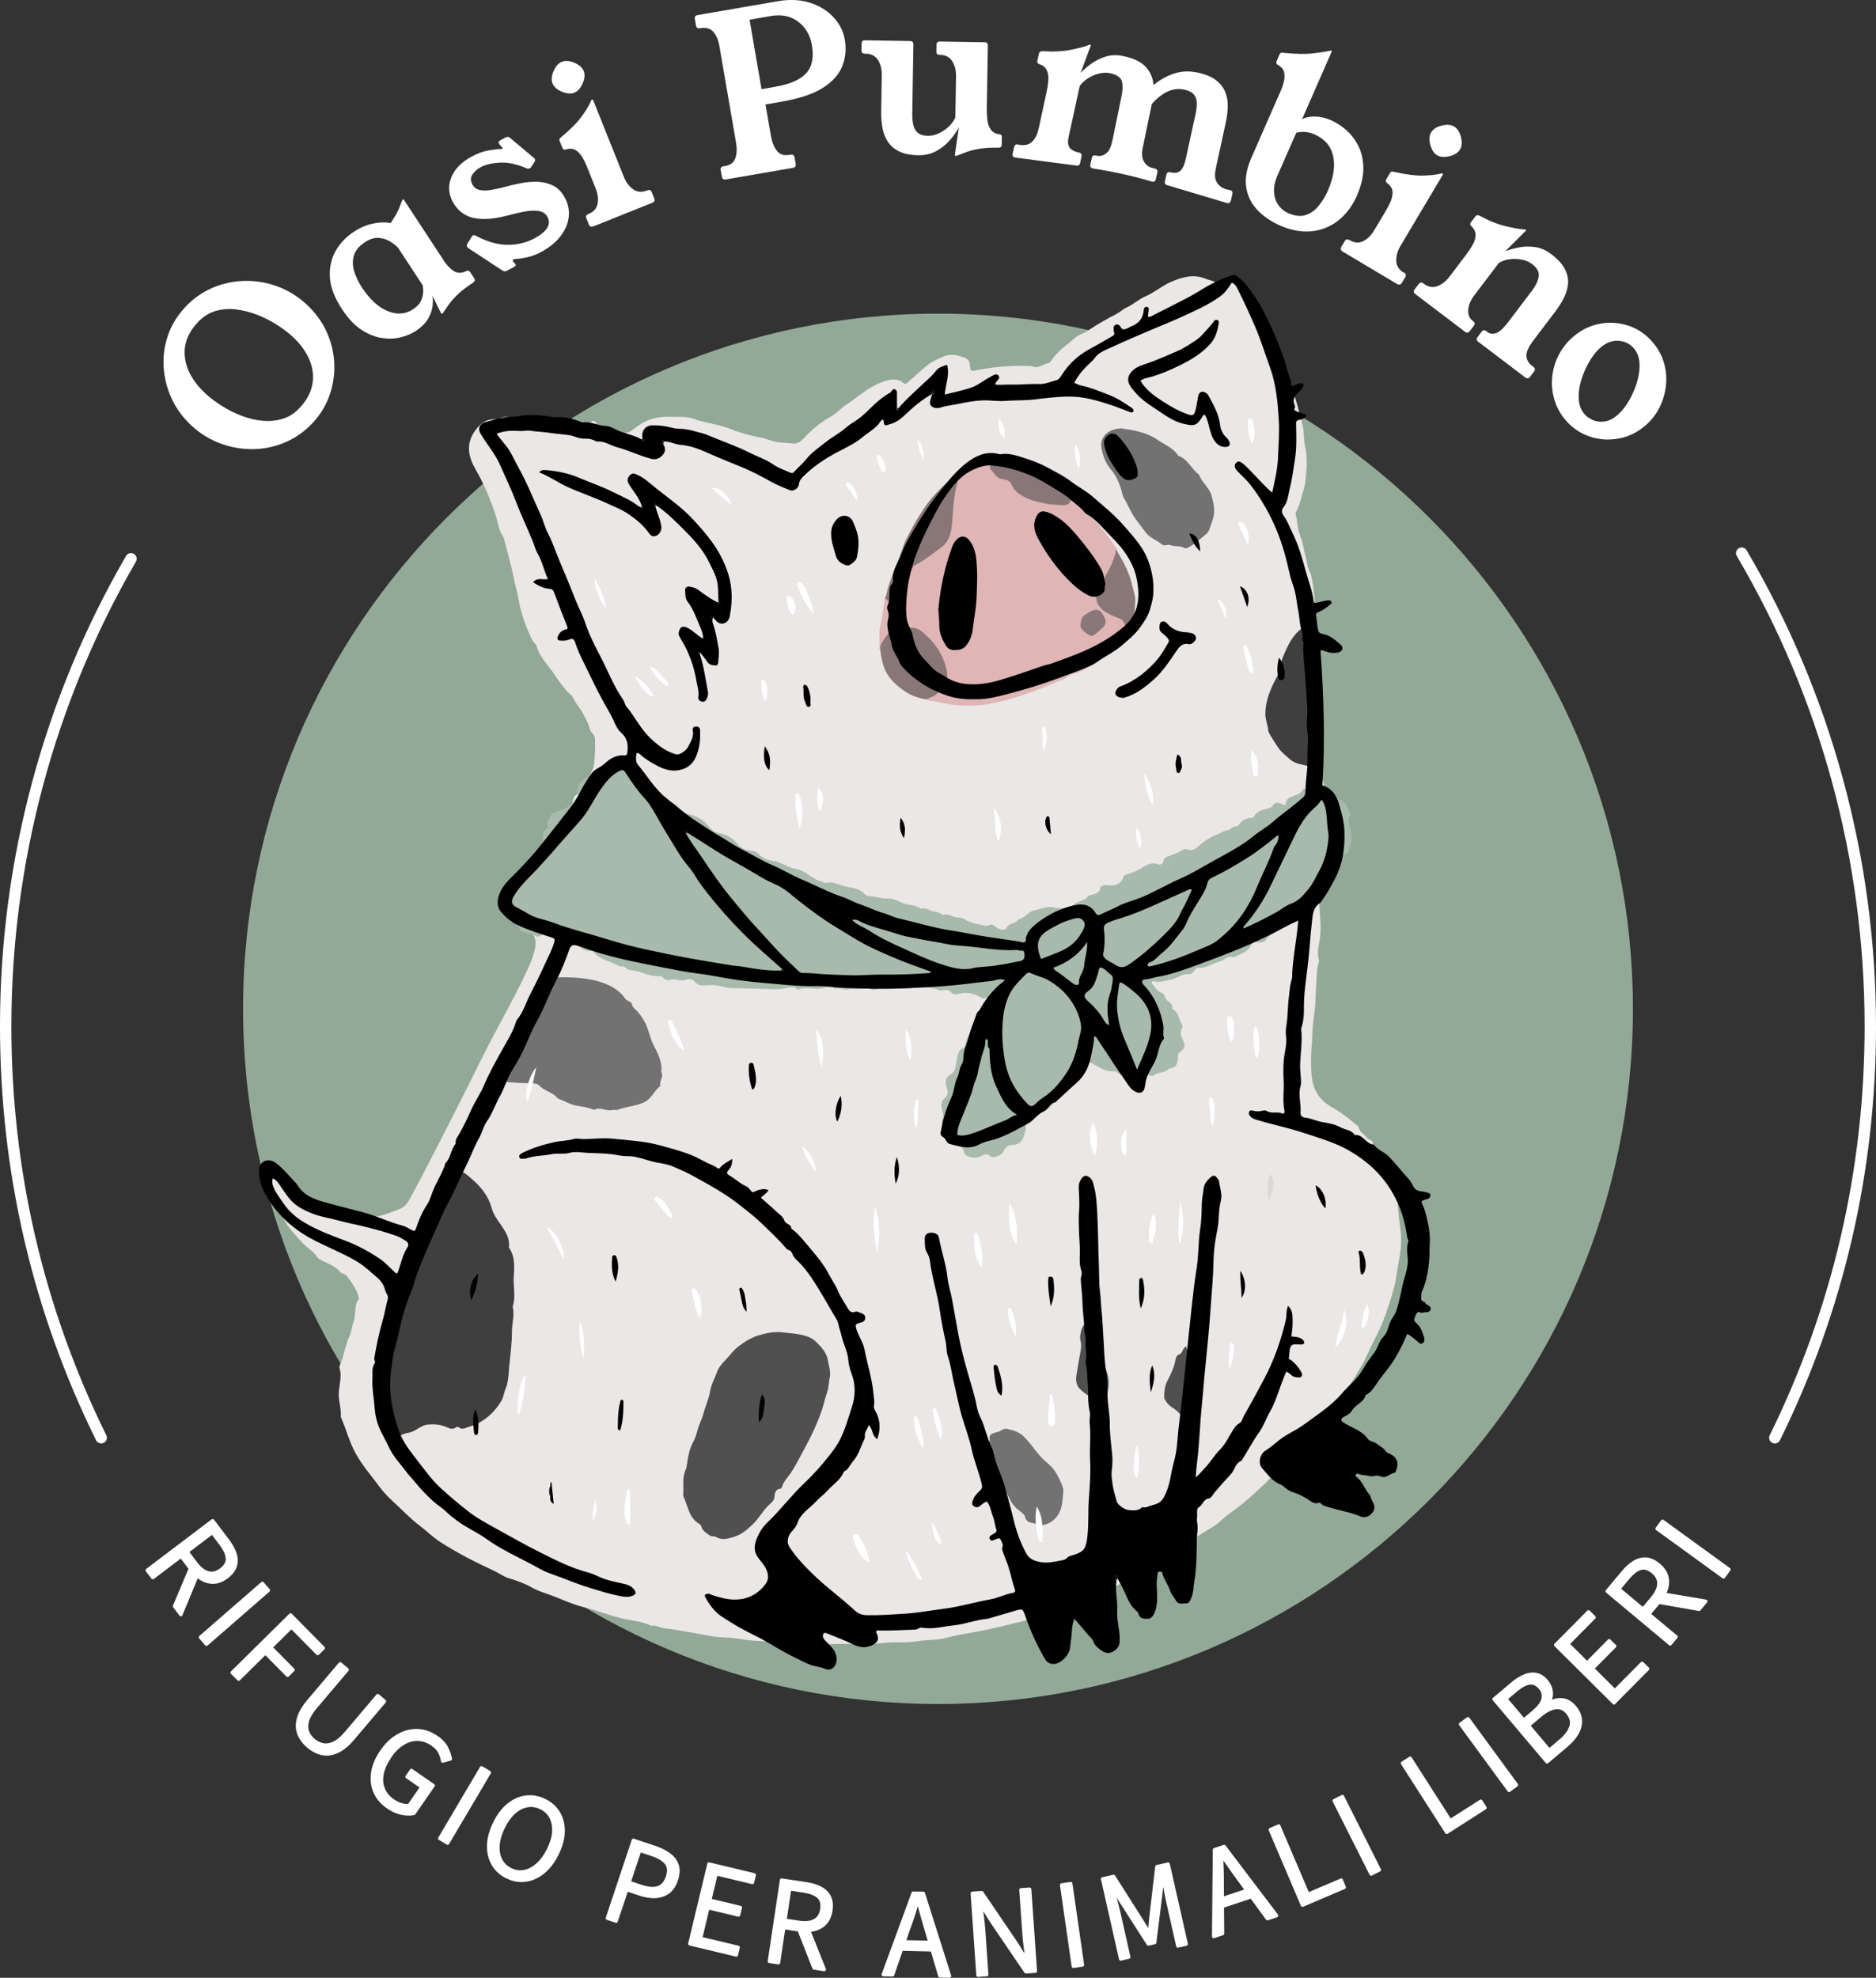 <svg xmlns="http://www.w3.org/2000/svg" id="Livello_1" data-name="Livello 1" viewBox="86.82 88.29 421.64 444.36">
  <rect x="86.82" y="88.29" width="421.64" height="444.36" fill="#333333" stroke="none"/>
  <defs>
    <style>
      .cls-1, .cls-2, .cls-3, .cls-4, .cls-5, .cls-6, .cls-7, .cls-8, .cls-9, .cls-10, .cls-11, .cls-12, .cls-13, .cls-14 {
        stroke-width: 0px;
      }

      .cls-2 {
        fill: #505050;
      }

      .cls-3 {
        fill: #2b292e;
      }

      .cls-4 {
        fill: #897778;
      }

      .cls-5 {
        fill: #727272;
      }

      .cls-6 {
        fill: #3f3f3f;
      }

      .cls-7 {
        fill: #dfb5b6;
      }

      .cls-8 {
        fill: #d9d9d8;
      }

      .cls-9 {
        fill: #a99495;
      }

      .cls-10 {
        fill: #a8baab;
      }

      .cls-11 {
        fill: #8a7779;
      }

      .cls-12 {
        fill: #93a997;
      }

      .cls-13 {
        fill: #fff;
      }

      .cls-14 {
        fill: #eae7e6;
      }
    </style>
  </defs>
  <path class="cls-12" d="m297.64,471.14c-86.12,0-156.19-70.07-156.19-156.19s70.07-156.19,156.19-156.19,156.19,70.07,156.19,156.19-70.07,156.19-156.19,156.19Z"/>
  <g>
    <g>
      <g>
        <path class="cls-14" d="m383.63,259.76c-.23,1.87.59,3.58.82,5.38.09.74.28,1.44-.22,2.09-.22.28-.11.57-.07.88.17,1.72.33,3.44-.32,5.1-.24.61-.29,1.24-.06,1.84.31.81.23,1.56-.28,2.23-.37.48-.31.81-.09,1.38.58,1.5.96,3.08,1.42,4.62.12.41-.13.69-.37.97-1.2,1.44-1.56,3.08-1.16,4.9.2.91.04,1.85.08,2.77.12,2.52.46,5.03.04,7.61-.23,1.41-.66,2.96-.14,4.47.09.25-.11.6-.18.9-.41,1.78-.35,3.59-.49,5.38-.13,1.71-.08,3.44-.31,5.14-.24,1.86-.53,3.71-.54,5.58,0,1.65-.29,3.29-.27,4.93.01,1.93-.05,3.85.44,5.81.4,1.57,1.16,2.8,2.19,3.82.99.98,2.33,1.59,3.51,2.37,1.59,1.04,3.04,2.27,4.52,3.46.1,1.12,1.12,1.56,1.7,2.32.19.25.36.49.7.59.71.21.96.85.98,1.46.03.93.56,1.57,1.09,2.19.75.88,1.48,1.75,1.82,2.89.06.19.19.37.32.53,1.49,1.91,2.1,4.07,2.18,6.48.07,2.23.32,4.46.64,6.67.39,2.67,0,5.28-.5,7.86-.25,1.28-.37,2.57-.63,3.84-.52,2.51-1.35,4.94-2.2,7.36-.7,1.99-1.53,3.88-2.53,5.74-1.12,2.07-1.92,4.33-3.16,6.32-.94,1.52-1.77,3.13-2.97,4.51-.93,1.08-1.62,2.37-2.37,3.6-.31.5-.65.96-1.1,1.32-.9.72-1.59,1.59-2.25,2.53-1.35,1.91-3.01,3.55-5.02,4.8-.3.19-.74.33-.8.71-.3,1.85-1.78,2.89-2.89,4.16-1.36,1.57-2.76,3.11-4.25,4.55-2.21,2.12-4.49,4.18-6.99,5.96-1.1.79-2.14,1.64-3.14,2.55-.88.8-1.98,1.37-2.98,1.97-2.06,1.25-3.93,2.73-5.84,4.15-3.19,2.37-6.55,4.45-10.13,6.17-2.21,1.06-4.4,2.18-6.7,3.04-4.2,1.57-8.34,3.29-12.58,4.74-2.16.74-4.24,1.74-6.47,2.29-3.18.78-6.35,1.57-9.57,2.17-2.3.43-4.63.75-6.88,1.38-2.2.61-4.45.44-6.65.8-2.51.41-5.09.09-7.59.39-3.81.45-7.61.06-11.41.25-2.8.14-5.59-.36-8.39-.33-2.12.02-4.23-.31-6.36-.32-2.12,0-4.23-.18-6.34-.53-1.17-.19-2.39-.28-3.57-.33-2.47-.09-4.83-.73-7.24-1.11-1.99-.31-3.97-.77-5.97-.93-1-.08-1.83-.82-2.87-.56-2.06-.99-4.36-1.14-6.53-1.64-2.86-.66-5.55-1.77-8.39-2.46-2.16-.52-4.24-1.39-6.3-2.24-1.97-.81-4.06-1.32-5.92-2.39-1.59-.91-3.32-1.46-5.06-2.01-1.13-.36-2.11-1.11-3.2-1.62-4.16-1.92-8.25-4-12.1-6.49-1.69-1.09-3.13-2.56-4.74-3.76-1.95-1.46-3.55-3.22-5.33-4.83-1.24-1.12-2.47-2.33-3.42-3.62-1.9-2.59-4.06-5-5.61-7.88-1.37-2.56-2.05-5.35-3.22-7.96.14-1.95-.62-3.8-.44-5.82.15-1.68.69-3.43.16-5.16-.06-.19-.04-.44.04-.61.99-2.12,1.19-4.48,2.2-6.61.46-.96.5-2.22.91-3.26.63-1.62.02-3.48,1.1-4.98.16-.22.04-.49-.04-.75-.46-1.64-1.45-2.97-2.43-4.31-.24-.33-.55-.63-.99-.74-.2-.05-.45-.11-.56-.25-1.17-1.57-3.05-1.99-4.62-2.91-.23-.13-.47-.24-.6-.48-.57-1.09-1.63-1.68-2.5-2.46-1.38-1.25-2.56-2.66-3.73-4.11-1.37-1.69-2.09-3.66-2.84-5.58-.86-2.19-1.23-4.58-1.19-6.98,0-.38,0-.93.53-1.02.62-.11.75.4.89.87.47,1.56,1.07,3.05,2.12,4.33.2.24.34.64.58.71,2.02.59,3.35,2.28,5.17,3.18.91.45,1.72.71,2.6.03.65-.5,1.28-.25,1.89.09.13.07.22.22.33.33,1.99,1.88,4.42,1.84,6.96,1.76,2.8-.08,5.29-1.08,7.81-2.07,1.31-.51,1.91-1.78,2.52-2.89,2.19-4.02,4.27-8.1,6.37-12.17,2.12-4.12,4.21-8.25,6.29-12.39,1.69-3.34,3.31-6.71,5.03-10.03,2.54-4.89,5.3-9.68,7.65-14.66.97-2.07,2.02-4.18,2.48-6.5.26-1.31.05-2.38-.75-3.34-.56-.67-.78-1.48-1.07-2.24-.38-.99.09-1.46,1.18-1.32.78.1,1.47.44,2.2.91-1.17-2.23-1.19-2.25-3.94-3.57.2-.53.87-.79.81-1.53-.06-.78.67-1.15,1.33-1.35.7-.21.87-.64.82-1.29-.14-1.7.75-3.2,1-4.82.06-.39.3-.72.75-.92,1.52-.67,1.97-1.58,1.73-3.27-.13-.92.17-1.76.55-2.57.37-.81.69-1.66,1.79-1.76.38-.03.48-.39.45-.72-.07-.85.16-1.65.32-2.47.03-.15.03-.31.04-.47.05-.82,1.1-1,1.18-1.77.08-.75.18-1.45.9-1.89.16-.1.31-.31.35-.49.23-1.02.82-1.66,1.85-1.89.47-.11.73-.44.69-.91-.06-.77.25-1.42.58-2.08.77-1.52.55-3.19.68-4.81.05-.57-.02-1.15.01-1.73.04-.76-.08-1.43-.67-2-.47-.44-.57-1.11-.77-1.7-.32-.93-.85-1.76-1.27-2.63-.57-1.18-1.52-2.07-2.04-3.24-.41-.92-1.32-1.38-1.91-2.17-.74-.99-1.54-1.93-2.21-2.99-.63-1.01-1.42-1.93-2.14-2.89-.82-1.09-1.58-2.2-2-3.51-.11-.34-.25-.75-.5-.96-.63-.53-.83-1.24-1.16-1.95-1.26-2.72-2.14-5.55-2.62-8.51-.21-1.27-.65-2.49-.88-3.76-.59-3.14-1.49-6.2-2.29-9.28-.14-.54-.53-1.01-.78-1.52-.45-.94-.57-1.98-.86-2.97-1.18-3.95-2.78-7.7-4.84-11.27-1.54-2.68-2.06-5.5-.21-8.25,1.09-1.61,2.5-2.93,4.69-2.85.26,0,.6.1.77-.02,1.21-.88,2.5-.33,3.75-.27,1.42.07,2.81-.19,4.2-.36.53-.07,1.03-.14,1.5.18.13.09.29.13.42.2.79.43,1.61-.79,2.47.13.6.65,1.52.44,2.32.21.27-.08.52-.03.75.11.18.11.39.36.52.32,1.69-.51,3.38,1.18,5.07,0,.37-.26.71-.08.92.29.7,1.25,1.82,1.41,3.07,1.17.49-.09.87-.04,1.29.31,1.36,1.12,2.52,1.11,3.93.09.71-.51,1.38-1.07,2.15-1.52,1.96-1.15,4.12-1.46,6.25-1.39,1.69.05,3.54-.15,5.06.41,2.84,1.04,5.88,1.24,8.68,2.4,2.1.86,4.32,1.43,6.57,1.86,1.41.27,2.71.95,4.18,1.09.98.09,1.97.09,2.95.22,1.53.21,2.34-.98,3.23-1.86,1.64-1.62,3.39-3.07,5.42-4.17,1.29-.7,2.22-1.87,3.45-2.66,1.83-1.18,3.46-2.64,5.35-3.76,1.09-.64,2.19-1.21,3.39-1.57,1.42-.42,2.84-.62,4.11.45.55.47.84-.04,1.18-.33,1.47-1.25,2.85-2.6,4.37-3.79,1.04-.81,2.26-1.28,3.42-1.82,1.62-.76,3.28-.33,4.86.28.72.28,1.09.88,1.13,1.68.07,1.33.17,1.38,1.48,1.11,4.1-.83,8.24-1.12,12.41-.93,1.46.76,2.55-.54,3.85-.7.13-.02.28-.15.35-.28,1.44-2.29,3.67-3.77,5.68-5.47.76-.65,1.76-.86,2.59-1.42,2.09-1.42,4.29-2.67,6.54-3.83.83-.43,1.52-1.13,2.37-1.5,1.48-.65,2.63-1.82,4.09-2.43,2.02-.85,3.67-2.32,5.65-3.21,2.54-1.14,5.2-1.91,7.96-.79.81.33,1.7.43,2.46.97.56.4,1.27.39,1.94.08.43-.2.86-.38,1.29-.57.96-.42,1.64-.14,2.54.46,1.16.77,1.53,2.07,2.53,2.88.21.17.26.45.27.72.01.94.46,1.72,1.04,2.4.5.59.75,1.26.83,1.99.07.71.3,1.32.77,1.84.1.12.28.24.28.36.08,2.32,1.72,3.92,2.65,5.84.74,1.55,1.42,3.15,1.89,4.8.5,1.75,1.11,3.46,1.69,5.18.62,1.86,1,3.81,1.54,5.71.46,1.61.27,3.29.61,4.91.41,1.91.49,3.86.29,5.76-.14,1.3-.16,2.66-.55,3.91-.52,1.66-.82,3.4-1.65,4.95-.13.24-.28.46-.19.73.4,1.3.35,2.7.74,3.97.34,1.09.79,2.18.99,3.28.26,1.48.73,2.9.97,4.36.13.75.55,1.33.74,2.03.47,1.66.55,3.38.77,5.06.11.85.1,1.89-.25,2.85-.45,1.24-.47,2.62-.21,3.87.4,1.87.16,3.75.32,5.61.08.86.45,1.73.21,2.62-1.85-.58-1.86-2.2-1.97-3.66-.08-1.09,0-2.19-.13-3.28-.09-.75-.41-.91-1.03-.44-.38.29-.72.61-1,.99-1.52,2.07-2.74,4.26-3.16,6.87-.27,1.7-1.18,3.23-1.98,4.75-2.89,5.51-1.2,11.24,2.98,15.04,1.87,1.7,4.08,2.46,6.63,1.93.31-.06.62-.13.92.03Z"/>
        <path class="cls-6" d="m383.63,259.76c-.96.42-2,.85-3,.6-1.34-.34-2.81-.5-3.89-1.47-.95-.85-1.98-1.63-2.72-2.74-.59-.89-1.16-1.79-1.71-2.71-.22-.37-.43-.75-.46-1.13-.11-1.21-.63-2.32-.63-3.57,0-1.91.46-3.68,1.16-5.41.5-1.25,1.14-2.44,1.78-3.63.66-1.21.48-2.62,1.02-3.86,1.04-2.39,2.04-4.79,4.26-6.38.85-.61.93-.61,1.11.44.21,1.21.42,2.43.24,3.69-.23,1.6.32,2.92,1.56,3.96,0,2.09.21,4.17.27,6.25.08,2.73.58,5.37,1.03,8.03.04.25.11.55.02.77-.84,2.02-.18,4.06-.12,6.08.01.36.05.73.08,1.09Z"/>
        <path class="cls-6" d="m184.15,362.52c.34-.45.54-.96.66-1.51.49-1.54,1.07-3.05,1.91-4.43,1.29-1.05,1.55-2.69,2.24-4.07.68-1.38.93-1.53,2.26-.66.72.47,1.36,1.08,2.01,1.65,1.89,1.69,3.42,3.7,4.07,6.14.41,1.53,1.29,2.67,2.13,3.88,1.03,1.49,1.98,2.99,1.78,4.92,0,.05-.02.12,0,.15,1.4,2.02,1.23,4.41,1.08,6.6-.15,2.21.5,4.46-.24,6.63.47,1.9-.17,3.76-.17,5.65,0,2.66-.36,5.29-.62,7.93-.11,1.11-.12,2.21-.35,3.32-.09.44-.15.88-.35,1.29-.47.98-.51,2.11-1.07,3.05-1.29,2.14-3.03,3.87-5.23,5.02-.92.49-2.02.73-3.02,1.12-.38.15-.82.14-1.19-.16-.28-.23-.56-.21-.86,0-.65.46-1.22.22-1.89-.07-1.37-.59-2.76-.79-4.34-.61-1.71.19-2.73,1.6-4.32,1.83-1.62.23-2.93,1.34-4.54,1.64-.58-.63-.35-1.49-.64-2.21h0c-.33-.22-.04-.68-.35-.91-.33-1.64-.64-3.28-.98-4.92-.36-1.75-.28-3.47-.07-5.25.19-1.62.63-3.23.52-4.88-.01-.2-.04-.45.06-.61.8-1.33.79-2.85,1.05-4.31.49-2.68,1.67-5.15,2.56-7.7.29-1.59.87-3.07,1.83-4.39.03-.1.05-.21.08-.31.4-2.2,1.55-4.11,2.34-6.16.11-.28.17-.58.27-.86.51-1.15,1.2-2.22,1.65-3.41.81-1.01.74-2.46,1.69-3.4Z"/>
        <path class="cls-2" d="m273.37,397.46c-.29,1.22-.23,2.5-.68,3.74-.49,1.35-.75,2.78-1.23,4.15-.98,2.79-2.22,5.47-3.63,8.04-1.07,1.96-2.05,4-3.3,5.86-.69,1.03-1.62,1.91-1.97,3.15-.04.14-.18.33-.29.35-1.2.13-1.33,1.02-1.4,1.93-.05.64-.54,1.12-.88,1.41-1.62,1.39-2.53,3.34-4.08,4.77-1.21,1.12-2.43,2.21-4.05,2.7-1.39.43-2.77.88-4.19.01-.4-.24-.92.05-1.43-.36-.71-.58-1.56-.93-1.78-1.96-.06-.26-.37-.52-.62-.68-2.17-1.34-2.38-3.81-3.33-5.85-.28-.6-.06-1.39-.09-2.08-.07-1.35-.08-2.8.48-4.09.22-.5.27-.94.34-1.45.26-1.69.55-3.35,1.42-4.91.46-.81.73-1.82.98-2.75.32-1.21.95-2.28,1.26-3.47.45-1.72,1.24-3.38,1.52-5.09.26-1.6,1.05-2.88,1.55-4.32.4-1.16,1.27-2.04,2.05-2.87.92-.99,1.7-2.09,2.83-2.94,1.43-1.07,2.96-2.01,4.57-2.47,1.68-.48,3.43-.88,5.35-.64,1.85.23,3.7.29,5.49.92.76.27,1.38.63,1.95,1.19,1.21,1.16,2.37,2.44,2.65,4.06.2,1.19.65,2.39.5,3.66Z"/>
        <path class="cls-5" d="m197.5,330.85c1.21-2.27,2.44-4.51,3.59-6.79,2.52-4.98,5.58-9.65,8.41-14.45.08-.13.25-.26.25-.39,0-1.38.91-1.36,1.91-1.36,3.03,0,6.05,0,9.01.75,2.65.67,5.09,1.77,6.71,4.1.42.6,1.36.45,1.52,1.38.11.65.85,1.01,1.25,1.51.81,1.01,1.57,2.06,2.06,3.35.54,1.41.85,2.89,1.57,4.28.91,1.78,1.95,3.71,1.66,5.9.68,1.08-.5,2.03-.22,3.08.01.04-.01.12-.05.15-1.35.97-1.85,2.71-3.48,3.53-1.91.96-4.03.96-5.96,1.73-.4.16-.86-.05-1.24.05-1.39.36-2.75-.76-4.12-.03-1.26-.5-2.59-.72-3.9-.92-1.52-.23-2.76-1.11-4.17-1.58-.05-.02-.1-.04-.13-.08-1.06-1.39-2.93-1.6-4.09-2.82-.41-.42-.88-.53-1.41-.55-2.32-.08-4.64-.05-6.93-.47-.7-.13-1.46.42-2.22-.37Z"/>
        <path class="cls-5" d="m338.63,184.51c2.87.41,5.78.86,8.21,2.51,1.66,1.13,3.66,1.88,4.82,3.68,2.17.72,2.92,3.02,4.65,4.23.62,1.78,2.34,2.94,2.83,4.76.46,1.69.85,3.5.29,5.19-.26.79-.52,1.63-.84,2.43-.14.35-.31.66-.6.9-1.25,1.01-2.42,2.14-3.84,2.94-.38.21-.82.46-1.18.24-.95-.57-2.07-.2-3.04-.62-.31-.13-.72-.04-1.08,0-.32.03-.65.07-.9-.16-1.07-.97-2.53-1.34-3.49-2.53-.82-1.02-1.56-2.09-2.35-3.11-1.13-1.47-1.69-3.18-2.64-4.7-.41-.66-.45-1.37-.67-2.04-.53-1.58-1.11-3.1-2.23-4.37-1.24-1.41-1.88-3.14-2.19-4.94-.42-2.43,1.46-4.22,4.25-4.37Z"/>
        <path class="cls-5" d="m325.78,423.43c-.1,1.56-.17,2.79-.57,3.97-.77,2.22-2.6,3.64-5.13,3.63-.73-.9-2.46-.14-2.85-1.88-.17-.76-1.25-1.32-1.93-1.95-.7-.64-1.19-1.38-1.62-2.25-1.23-2.49-2.34-5.04-3.52-7.56-.33-.7-.6-1.39-.66-2.18-.04-.53.02-1.11-.46-1.58-.35-.35-.39-.84-.05-1.29.12-.17.32-.39.28-.54-.3-1.3.64-1.46,1.5-1.72.2-.06.42-.08.61-.15.6-.24,1.01-.8,1.84-.6,1.37.33,2.66.68,3.71,1.73,1.15,1.14,2.1,2.45,3.1,3.71.68.85,1.44,1.59,2.25,2.27,1.58,1.31,2.49,3.05,3.23,4.9.22.57.41,1.19.26,1.5Z"/>
        <path class="cls-2" d="m333.16,383.99c.12,2.02.99,3.82,1.12,5.77.05.69-.25,1.31-.15,2.01.23,1.56.8,3.01,1.34,4.45.64,1.69.72,3.33.22,5.03-.41,1.39-2.05,2.03-3.31,1.23-1.01-.64-2.03-1.31-2.87-2.14-.8-.8-.94-1.96-.76-3.08.27-1.7.56-3.39.88-5.08.17-.88.29-1.75.05-2.61-.24-.86,0-1.64.19-2.45.15-.69.56-1.25,1.14-1.39,1.02-.25,1.51-.97,2.15-1.74Z"/>
        <path class="cls-2" d="m353.41,390.75c.16,1.14,1.04,1.6,1.71,2.2.62.55.81,1.2.75,1.91-.15,1.71-.25,3.42-.15,5.13.04.68.04,1.35.23,2.02.32,1.17-.1,2.24-.55,3.29-.11.26-.3.39-.58.45-.71.13-1.44.12-2.12.43-.22.1-.54.05-.71-.19-.81-1.16-2.31-1.55-3.07-2.8-.21-.36-.46-.6-.46-1.06.02-1.26.15-2.5.74-3.61.8-1.51,1.52-3.05,1.83-4.75.09-.51.24-.98.86-1.19.76-.26.62-1.3,1.53-1.82Z"/>
      </g>
      <g>
        <path class="cls-7" d="m339.04,231.9c-.93,1.01-1.86,2.02-2.79,3.03-.1.11-.18.28-.31.34-2.73,1.4-4.91,3.8-8.04,4.48-.88.19-1.42.96-2.29,1.27-2.2.77-4.31,1.82-6.5,2.59-4.09,1.43-8.17,2.83-12.61,3.16-3.4.25-6.6-.16-9.82-.94-.54-.13-1.18.04-1.62-.45.43-.86,1.43-.99,2.07-1.61,2.21-2.17,2.61-4.06,1.37-7.09-.99-2.42-2.61-4.37-4.61-6.01-.98-.81-2.1-1.14-3.36-.69-.34.12-.7.29-1.05.28-2.64-.11-3.76,1.58-4.5,3.74-.05.15-.16.26-.3.35-.09-.12-.27-.26-.26-.37.28-1.62-.17-3.25.21-4.89.49-2.1.74-4.25,1.09-6.38,2.32.15,2.53.04,3.49-2.21.64-1.49,1.5-2.87,2.14-4.36.3-.7.85-1.16,1.51-1.54,1.82-1.04,3.48-2.3,5.15-3.57,1.52-1.15,2.14-2.66,2.28-4.45.12-1.61.38-3.21.39-4.84,0-1.2.25-2.4.66-3.54.38-1.06.16-1.8-.95-2.19,1.37-1.27,2.96-2.22,4.62-3.05.64-.32,1.31-.65,2.02-.08.38.31.8,0,1.18-.06.56-.09,1.09-.33,1.67-.18.07,1.37.89,2.51,2.37,2.87,1.22.3,1.99.95,2.62,2,.81,1.35,2.13,2.15,3.61,2.6,1.99.6,4.01,1.08,6.12,1.22,1.22.08,2.26-.11,3.17-.91,3.91,3.17,7.23,6.86,9.96,11.09.32,2.88-1.38,5.04-2.67,7.3-2.37,4.16-1.88,5.76,2.58,7.63,2.28.96,2.61,1.53,2.18,3.77-.22.57-.59,1.08-.76,1.67Z"/>
        <path class="cls-4" d="m284.67,234.36c-.18-1.28.69-2.09,1.29-3.06.71-1.15,1.73-1.41,2.94-1.36.5.02.92-.19,1.35-.35,1.35-.52,2.66-.29,3.7.55,2.94,2.37,5.03,5.35,5.72,9.13.14.79.02,1.76-.44,2.41-.89,1.22-1.5,2.76-3.18,3.27-.32.1-.63.36-.98.45-1.79-.2-3.51-.84-4.91-1.81-1.7-1.19-3.39-2.6-4.3-4.55-.68-1.45-.99-3.06-1.18-4.66Z"/>
        <path class="cls-4" d="m300.38,196.02c1.74-.19,1.87-.16,1.43,1.52-.81,3.09-.73,6.26-1.14,9.38-.24,1.79-.83,3.33-2.46,4.48-1.83,1.28-3.52,2.76-5.54,3.74-.46.22-.71.61-.9,1.03-.85,1.87-2.05,3.6-2.59,5.6-.3,1.12-1.26,1.1-2.01,1.48-.71.37-1.04-.21-1.47-.55.46-.7.44-1.54.69-2.31.75-2.34,1.62-4.62,2.57-6.89.56-1.33.86-2.74,1.53-4.06,1.37-2.69,2.83-5.3,4.59-7.76,1.53-2.13,3.38-3.91,5.28-5.67Z"/>
        <path class="cls-4" d="m339.61,230.3c.29-1.97-.12-2.71-1.91-3.35-1.11-.4-2.17-.9-3.11-1.7-.99-.84-1.78-2.19-1.23-3.81.37-1.09.92-2.08,1.51-3.06,1.28-2.14,2.44-4.34,2.85-6.85.1.29.16.61.32.87,1.4,2.31,2.63,4.69,3.23,7.34.27,1.21.78,2.44.7,3.63-.13,1.84-.06,3.82-1.31,5.4-.37.48-.13,1.17-.69,1.52-.12.1-.23.11-.36.01Z"/>
        <path class="cls-4" d="m327.75,200.44c-.64,1.19-1.1,1.39-2.24,1.33-1.25-.07-2.5-.08-3.72-.35-1.86-.41-3.73-.79-5.38-1.82-.95-.59-1.76-1.31-2.19-2.36-.31-.77-.87-1.13-1.66-1.21-1.03-.11-1.84-.54-2.37-1.47-.13-.22-.32-.41-.51-.58q-.85-.77.19-1.33c3.5.36,6.83,1.39,10.12,2.54.96.34,1.9.77,2.68,1.52.43.41,1.06.62,1.61.9,1.36.7,2.32,1.89,3.49,2.83Z"/>
        <path class="cls-9" d="m339.61,230.3c.12,0,.24,0,.36-.01.07.75-.55,1.12-.92,1.62,0-.6.08-1.17.56-1.6Z"/>
        <path class="cls-11" d="m335.3,227.9c0,.54-.2.98-.53,1.3-.63.62-1.32,1.17-1.99,1.75-.21.18-.44.25-.72.21-.68-.1-2.49-1.62-2.41-2.23.13-.96.08-2.06,1.25-2.62.45-.21.84-.59,1.33-.78,1.19-.48,1.97-.19,2.53.97.22.46.57.88.53,1.4Z"/>
      </g>
      <path class="cls-10" d="m375.73,269.14c0-1.04.54-1.46,1.33-1.82.91-.42,2.01-.56,2.59-1.61.21-.37.76-.24,1.16-.06.77.34,1.53.56,2.42.45.77-.1,1.42.53,2.18.74,1.09.29,2.11.88,3.1,1.44,1.13.64,1.29,1.96,1.88,2.98-.86,1.2-.33,2.36.06,3.55.1.29-.06.71.06,1.06.44,1.33-.44,2.45-.6,3.69-.07.54-.67.59-1.13.7-.71.17-.86.61-.74,1.3.3,1.7-.45,3.21-1.97,4.01-.28.14-.66.18-.72.52-.31,1.99-2.12,2.85-3.19,4.26-1.4,1.84-3.66,2.65-5.26,4.27-.85.86-2.04,1.35-2.7,2.45-.13.22-.33.43-.56.54-.85.42-1.58.9-2.17,1.71-.46.64-1.29.91-2.13.68-.6-.16-.99-.07-1.26.53-.76,1.72-2.53,2.08-3.96,2.88-1.31-.53-2.12.62-3.16.9-1.61.42-3.01,1.54-4.76,1.44-.49-.03-.74.34-1,.67-.31.38-.71.83-1.14.76-1.57-.25-2.67.98-4.07,1.2-1.25.2-2.47.76-3.78.36-.24-.07-.41.05-.52.23-.09.16.01.3.12.41.6.63.95,1.48,1.85,1.84.48.19.89.58,1.03,1.12.11.44.39.71.74.96.42.31.83.65.86,1.24.01.27.13.53.36.67,1.16.76,1.14,2.17,1.78,3.21.16.27.23.66.07.91-.58.89-.24,1.64.14,2.49.7,1.55.6,1.86-.75,2.97-.36.3-.31.62-.32.98-.02,1.38-.33,2.52-2.02,2.61-.83,1.1-2.36.63-3.32,1.48-.29.25-.68.15-1.05.06-.76-.18-1.55-.26-2.3-.48-.54-.16-.99-.15-1.49.12-1.05.56-2.12.37-3.16-.09-.33-.15-.66-.52-.96-.49-2.12.24-3.62-1.13-5.32-1.95-.19-.09-.39-.27-.53-.05-.51.83-1.72,1.07-1.83,2.23-.04.39-.26.75-.66.79-1.25.13-1.65,1.15-1.88,2.05-.31,1.23-1.24,1.94-2.01,2.68-.67.64-1.38,1.24-1.95,1.99-.39.5-.84.89-1.57.85-1.24-.07-1.59.17-2.02,1.37-.24.69-.53,1.23-1.36,1.3-.57.05-.77.45-.77.99,0,.36.03.75-.07,1.09-.43,1.55-.79,3.19-2.93,3.2-1,0-1.58.61-2.01,1.46-.35.7-1.02.99-1.75,1.21-.45.13-.88.16-1.18-.14-.67-.66-1.28-.43-1.97-.06-.87.48-1.8.5-2.74.21-.57-.18-1.1-.46-1.23-1.09-.16-.82-.71-1.21-1.4-1.55-.46-.23-.88-.56-1.31-.85-.35-.25-.75-.61-.7-.99.14-1.13-.47-1.85-1.13-2.6-.27-.31-.59-.81-.4-1.14.53-.88.15-1.63-.04-2.48-.19-.85-.19-1.79.61-2.45.75-.62.82-1.39.53-2.26-.43-1.28-.5-2.37.95-3.19,1.02-.58,1.02-1.88,1.21-2.92.23-1.24.26-2.5,1.71-3.06.44-.17.24-.76.37-1.14.31-.92.43-1.91,1.76-2.09.82-.11,1.29-1.06,1.43-1.74.45-2.34,2.19-3.4,4-4.45.22-.13.48-.21.69-.36.18-.13.18-.36.14-.57-.05-.27-.26-.32-.47-.3-1.2.13-2.27-.73-3.5-.4-.37.1-.68-.18-1-.36-1.42-.76-2.91-1.07-4.52-.65-.62.16-1.35.24-1.78-.27-.53-.63-1.07-.67-1.78-.52-.35.07-.78.1-1.08-.04-1.46-.71-3.09-.36-4.59-.82-.22-.07-.55,0-.75.12-.89.54-1.78.17-2.68.18-1.44.02-2.83.29-4.22-.35-.27-.13-.54.26-.83.37-.87.34-1.75.79-2.64.04-.16-.14-.39-.24-.58-.14-1.32.75-2.79.06-4.16.47-.86.25-1.77-.6-2.71-.14-1.14-.81-2.34-.14-3.48-.04-1.64.15-3.3-.47-4.9.2-.04.02-.12.01-.15-.01-1.27-1.08-2.61-.17-3.9-.11-2.44.12-4.87-.13-7.31-.11-.78,0-1.59-.14-2.41-.08-1.19.09-2.34-.09-3.52-.42-1.01-.29-2.14-.33-3.23-.23-1,.09-1.92.12-2.72-.76-.51-.56-1.28-.85-2.15-.44-.47.22-1.04.09-1.55,0-.61-.11-1.19-.27-1.84-.02-.5.2-1.03.05-1.45-.34-.27-.25-.59-.54-.95-.5-2.21.21-4.08-1.12-6.2-1.29-.54-.04-1.04-.15-1.41-.58-.23-.27-.52-.31-.84-.3-.21,0-.46.04-.62-.06-1.79-1.15-4.13-1.29-5.61-3.02-.18-.21-.35-.41-.64-.38-1.9.2-2.99-1.34-4.39-2.14-.74-.42-1.59-.85-2.1-1.78-.48-.86-2.8-.88-3.71-.29-.39.26-.78.53-1.19.74-.27.13-.7.32-.88.21-1-.63-2.14-.74-3.23-1.05-.26-.08-.39-.32-.53-.55-.47-.75-1.08-1.38-1.7-2.01-.53-.54-1.9-3.74-1.91-4.48-.01-.76.32-1.26.85-1.87.88-1.01,1.72-1.99,2.88-2.67.38-.22.38-.6.34-.97-.18-1.6.94-2.72,1.61-3.96.26-.49.79-.91,1.08-1.47.23-.45.67-.57,1.16-.68.98-.23.96-.36.86-1.4-.1-1.06-.35-2.21.7-3.03.22-.18.35-.45.27-.69-.35-1.09.54-1.72.89-2.55.13-.32.39-.43.71-.54,1.21-.42,2.57-.55,3.45-1.67.2-.26.59-.13.9-.18,1.1-.19,1.37-.67,1.01-1.72-.63-1.84.16-3.48,2.07-4.24.58-.23,1.19-.41,1.79-.57.97-.26,1.88-.58,2.53-1.41.22-.28.56-.46.84-.69,1.52-1.28,1.71-1.29,3.41-.36.41.22.86.38,1.27.6.47.25.83.59.9,1.19.2,1.78,1.7,2.52,2.95,3.33.62.4,1.15.69,1.56,1.36.68,1.12,1.54,1.99,3.06,2.07,1.19.07,2.09.95,2.73,1.91.34.51.68.65,1.23.74,1.97.31,3.65,1.2,4.93,2.77.62.76,1.23,1.36,2.35,1.55,1.59.28,3.04,1.06,4.11,2.4.78.99,1.91,1.48,3.13,1.56.63.04,1.17.21,1.53.63,1.04,1.19,2.43,1.52,3.88,1.75.05,0,.11,0,.16.02,1.52.44,2.83,1.39,4.43,1.67,2.22.39,3.71,2.38,5.91,2.88.25.06.51.34.71.29,1.24-.31,2.37.06,3.49.47,1.81.67,3.94.44,5.42,2.06.34.37,1.02.47,1.61.5,1.17.06,2.24.58,3.49.46,1.08-.1,2.18.45,3.24.95,1.33.63,3,.38,4.27,1.34,1.27-.42,2.21.77,3.42.7.28-.02.59.19.87.32.24.11.5.42.67.37,1.32-.39,2.37.67,3.62.62.35-.01.77.07,1.05.26,1.05.75,2.23,1.01,3.46,1.28.82.18,1.55.5,2.41.09.52-.25.99.18,1.4.51.72.58,1.98.8,2.31.18.62-1.17,2.09-.91,2.71-1.93,1.46-.28,2.23-1.8,3.68-2.07,1.42-.27,2.73-.95,4.32-.61,1.42.3,3.14.42,4.29-.6,1-.88,2.46-.75,3.25-1.86.13-.18.46-.24.71-.31.94-.27,2-.36,2.13-1.68.02-.18.36-.36.59-.46.23-.1.52-.16.76-.12,1.75.26,3.24.03,3.9-1.93.1-.29.44-.39.76-.48,1.12-.32,2.17-.74,3.2-1.37,1.03-.63,2.21-1.43,3.66-.92.67.24,1.26,0,1.37-.83.07-.5.41-.68.82-.84,1.16-.46,2.37-.8,3.42-1.49.37-.24.78-.26,1.21-.12.95.31,1.63-.04,2.36-.73,1.23-1.16,2.66-2.07,4.27-2.68.75-.28,1.33-.84,2.25-.9.67-.05,1.15-1.01,2.05-.87.21.03.36-.17.49-.35.68-.92,1.53-1.55,2.73-1.57.34,0,.62-.14.78-.44.6-1.17,1.8-1.29,2.86-1.64.45-.15.98-.19,1.23-.61.54-.9,1.24-.8,2.03-.47.19.08.39.14.81.29Z"/>
    </g>
    <g>
      <path class="cls-13" d="m315.25,367.92c-1.96-2.76-1.69-5.86-1.6-9.21,1.35,1.43,2.07,5.63,1.6,9.21Z"/>
      <path class="cls-13" d="m282.03,439.32c-1.57-.85-2.3-2.33-2.97-3.84-.23-.52-.31-1.1-.49-1.64-.11-.35-.04-.62.27-.8.38-.22.77-.11.95.24.7,1.38,1.79,2.6,2.04,4.18.1.59.59,1.14.19,1.86Z"/>
      <path class="cls-13" d="m307.32,373.05c-1.51-2.38-1.76-4.99-1.51-7.71.51-.1.76.12.87.52.65,2.34,1.33,4.68.64,7.18Z"/>
      <path class="cls-13" d="m319.84,426.79c1.64,2.71,1.28,5.38,1.28,8.06-.64-.05-.79-.44-.92-.83-.48-1.46-.93-4.82-.36-7.23Z"/>
      <path class="cls-13" d="m283.53,359.6c1.16,3.22,1,6.5.51,10.11-.88-3.28-1.17-8.32-.51-10.11Z"/>
      <path class="cls-13" d="m269.71,226.27c-1.81-1.9-2.88-4.19-3.69-6.62-.07-.2-.13-.42.08-.56.24-.16.5-.09.72.09.36.31.72.62.9,1.06.82,1.95,1.8,3.85,1.99,6.02Z"/>
      <path class="cls-13" d="m266.44,274.39c-.52-2.27-.9-4.55-.9-6.87,0-.21.01-.42.04-.62.03-.23.17-.39.39-.41.22-.02.37.12.47.33.4.81.51,1.72.58,2.56.14,1.67.34,3.4-.58,5Z"/>
      <path class="cls-13" d="m203.4,406.35c-.71-2.2.18-7.48,1.51-9.39-.02,3.32-.51,6.4-1.51,9.39Z"/>
      <path class="cls-13" d="m332.47,340.58c1.13,1.93,1.25,5.7.3,7.33-1.11-2.3-1.3-5.79-.3-7.33Z"/>
      <path class="cls-13" d="m388.88,382.52c1.28,2.02.15,6.85-1.94,8.47.34-2.95,1.7-5.58,1.94-8.47Z"/>
      <path class="cls-13" d="m323.23,401.41c.48,2.12.82,4.24.7,6.42-.02.47-.27.84-.76.84-.49,0-.74-.36-.76-.83-.03-.57-.04-1.15-.03-1.73.04-1.41.44-2.78.36-4.2-.01-.2.11-.4.48-.5Z"/>
      <path class="cls-13" d="m227.99,422.78c.36.32.46.67.47,1.04.01,2.13.02,4.26,0,6.39,0,.25.03.58-.3.64-.4.07-.5-.27-.6-.57-.43-1.32-.49-2.7-.29-4.03.17-1.12.21-2.28.71-3.46Z"/>
      <path class="cls-13" d="m352.04,358.18c1.01,3.28.9,6.53-.07,9.77-.75-3.26-.02-6.52.07-9.77Z"/>
      <path class="cls-13" d="m271.57,328.02c-1.13-2.64-.93-5.48-1.41-8.44,1.55,1.4,1.98,3.99,1.41,8.44Z"/>
      <path class="cls-13" d="m244.01,384.44c-.8-1.49-.94-3.01-1.35-4.43-.13-.44-.11-.92-.28-1.37-.1-.28-.19-.68.14-.84.43-.21.67.2.86.48.69,1.01,1.02,2.17,1.08,3.37.05.86.21,1.77-.46,2.79Z"/>
      <path class="cls-13" d="m346.06,360.88c.79,1.32.55,2.74.45,4.11-.06.81-.55,1.57-.6,2.41,0,.16-.1.29-.29.31-.26.04-.43-.15-.47-.32-.09-.4-.13-.82-.13-1.23,0-1.81.29-3.58,1.04-5.28Z"/>
      <path class="cls-13" d="m240.6,324.18c-1.39-.4-1.75-1.47-2.27-2.33-.68-1.12-.9-2.43-1.33-3.66-.09-.24-.1-.59.15-.71.36-.18.56.14.72.41.88,1.54,1.5,3.21,2.22,4.83.18.42.31.86.53,1.46Z"/>
      <path class="cls-13" d="m294.19,413.8c-1.2-2.51-2.17-4.77-1.88-7.63.98.7.97,1.62,1.25,2.38.29.77.44,1.59.58,2.4.14.84.47,1.66.04,2.85Z"/>
      <path class="cls-13" d="m311.21,277.34c-1.11-2.5-.49-4.95-1.11-7.58,1.73,1.72,2.18,5.2,1.11,7.58Z"/>
      <path class="cls-13" d="m298.26,411.66c-.99-2.05-1.48-4.21-1.78-6.43-.03-.22-.05-.43.19-.51.31-.11.52.06.62.32.26.68.54,1.36.72,2.06.38,1.49.8,2.99.26,4.56Z"/>
      <path class="cls-13" d="m368.55,238.59c0,.44-.01.81-.37.9-.39.1-.5-.28-.61-.56-.65-1.63-.96-3.36-1.3-5.07-.06-.3,0-.53.3-.61.22-.06.38.1.48.3.36.74.73,1.46.96,2.28.28.95.12,1.97.54,2.77Z"/>
      <path class="cls-13" d="m369.01,325.97c-.27-2.15-.57-4.2-.43-6.28.02-.25-.05-.56.29-.64.32-.08.49.17.55.42.44,1.84.58,3.69.27,5.56-.05.3-.06.74-.69.95Z"/>
      <path class="cls-13" d="m368.16,256.86c1.27,1.22,1.43,2.78,1.43,4.38,0,.15-.03.31-.07.46-.09.37.21.98-.33,1.07-.57.09-.77-.55-.82-.96-.2-1.63-.6-3.26-.22-4.96Z"/>
      <path class="cls-13" d="m363.53,322.35c-.87-1.71-.99-3.38-.91-5.09.01-.29.17-.49.47-.55.27-.05.54,0,.68.26.37.72.46,1.49.4,2.29-.07.99.28,2.07-.64,3.08Z"/>
      <path class="cls-13" d="m342.29,420.45c-.52-.8-.78-1.71-.68-2.53.2-1.62.13-3.29.7-4.92.7,1.36.69,6.16-.03,7.45Z"/>
      <path class="cls-13" d="m213.57,371.28c-1.34-2.53-2.58-4.89-3.9-7.38,2.01.87,4.07,4.77,3.9,7.38Z"/>
      <path class="cls-13" d="m343.94,261.96c1.39,2.13,2.37,4.36,1.92,7.2-1.45-2.34-1.59-4.81-1.92-7.2Z"/>
      <path class="cls-13" d="m217.22,385.34c1.03,2.5.95,5.12.79,7.98-.74-1.22-1.29-6.39-.79-7.98Z"/>
      <path class="cls-13" d="m237.7,362.04c-1.18-.73-1.86-1.9-2.72-2.91-.26-.31-.4-.73-.78-.96-.29-.18-.49-.44-.25-.76.21-.28.57-.25.86-.13.23.1.44.27.63.45,1.02.91,1.75,2.03,2.3,3.28.14.32.29.66-.04,1.03Z"/>
      <path class="cls-13" d="m368.14,187.96c-.73-1.69-.91-3.47-.79-5.29.02-.31.31-.42.57-.25.21.14.46.35.5.57.32,1.65.76,3.32-.29,4.97Z"/>
      <path class="cls-13" d="m207.37,328.07c-.65,2.66-.97,5.23-2.02,7.66-.84-1.31.31-5.7,2.02-7.66Z"/>
      <path class="cls-13" d="m315.06,388.6c-1.02-2.01-1.55-3.86-1.76-5.81-.03-.24-.05-.56.3-.63.32-.06.47.19.57.43.78,1.83,1.25,3.7.9,6.02Z"/>
      <path class="cls-13" d="m229.4,240.16c2.05,1.08,3.44,2.76,4.47,4.78-2.25-.87-3.35-2.83-4.47-4.78Z"/>
      <path class="cls-13" d="m339.98,341.86c0,1.62,0,3.24,0,4.86,0,.26-.02.52-.07.78-.04.21-.18.4-.42.37-.13-.02-.3-.16-.34-.28-.56-2.01-.62-3.97.83-5.72Z"/>
      <path class="cls-13" d="m270.34,351.65c-1.45-1.77-2.73-3.64-3.24-5.94,1.88,1.53,2.85,3.57,3.24,5.94Z"/>
      <path class="cls-13" d="m265.56,224.98c-.03.31-.03.63-.11.92-.05.18-.2.4-.36.47-.29.12-.45-.14-.58-.37-.52-.91-.81-1.89-.92-2.94-.04-.4-.1-.74.36-.87.41-.11.71.11.9.45.4.73.83,1.45.72,2.34Z"/>
      <path class="cls-13" d="m359.29,341.18c-.21-.51-.37-.74-.39-.98-.09-1.39-.05-2.79-.35-4.17-.05-.24,0-.52.03-.77.03-.21.15-.42.37-.45.22-.04.39.13.45.34.18.59.44,1.17.38,1.81-.12,1.32.3,2.69-.49,4.23Z"/>
      <path class="cls-13" d="m290.46,319.58c1.16,1.82,1.46,4.1,1.01,6.88-.85-1.06-1.25-3.65-1.01-6.88Z"/>
      <path class="cls-13" d="m290.58,436.76c1.34,2.02,2.59,4.01,3.47,6.39-.64.02-.97-.23-1.22-.64-1.01-1.7-1.81-3.49-2.43-5.37-.02-.07.08-.17.18-.38Z"/>
      <path class="cls-13" d="m367.2,210.71c-.57-1.58-1.26-3-1.97-4.41-.12-.24-.14-.52.1-.7.17-.13.39-.11.58,0,1.26.73,2.02,3.51,1.28,5.11Z"/>
      <path class="cls-13" d="m232.69,238.04c1.39.13,2.02,1.22,2.86,2.02.52.5.92,1.11,1.37,1.67.14.17.25.34.07.53-.18.18-.37.08-.57,0-.55-.23-.87-.72-1.32-1.07-1.07-.84-1.61-2.09-2.41-3.16Z"/>
      <path class="cls-13" d="m292.71,335.36c.48.03.61.34.57.54-.34,1.98.31,4.06-.69,5.98-.5-2.19-.59-4.37.12-6.53Z"/>
      <path class="cls-8" d="m372.12,357.9c-.61-1.16-.57-3.7.08-5.79,1.06.91,1.03,2.81-.08,5.79Z"/>
      <path class="cls-13" d="m270.62,265.11c1.52,1.59,1.6,3.31.36,5.51-.69-1.81-.4-3.55-.36-5.51Z"/>
      <path class="cls-13" d="m251.19,201.79c-1.42-1.34-3.09-2.39-4.42-3.9,1.74-.27,3.9,1.6,4.42,3.9Z"/>
      <path class="cls-13" d="m220.47,218.36c1.24,1.98,2.16,4.07,2.58,6.51-1.23-1.06-2.64-4.59-2.58-6.51Z"/>
      <path class="cls-13" d="m363.19,395.88c-.55-1.89-.04-3.72.1-5.57.01-.14.09-.33.29-.3.14.02.31.09.38.19.11.16.2.38.21.57.09,1.77-.38,3.44-.97,5.1Z"/>
      <path class="cls-13" d="m394.19,381.28c.55,2.03.14,3.56-.63,5.03-.09.18-.26.32-.5.27-.18-.04-.28-.19-.25-.33.32-1.58.22-3.28,1.38-4.97Z"/>
      <path class="cls-13" d="m329.27,193.67c-.73-1.77-1.05-3.6-.73-5.51,1.16,1.7,1.27,3.56.73,5.51Z"/>
      <path class="cls-13" d="m258.88,245.8c-.75-.57-.59-1.42-.81-2.09-.22-.67,0-1.43-.19-2.15-.05-.19.07-.4.3-.48.22-.07.42,0,.54.19.17.26.39.53.42.81.14,1.21.33,2.45-.26,3.71Z"/>
      <path class="cls-13" d="m296.21,430.33c1.1,1.45,1.83,3.07,2.22,4.9-1.34-.48-1.77-1.4-2.22-4.9Z"/>
      <path class="cls-13" d="m285.22,194.4c-.66-.98-1.08-1.97-1.3-3.06-.07-.35-.07-.63.27-.79.32-.15.44.14.61.32.69.72.87,1.64,1.04,2.56.07.37-.11.7-.62.96Z"/>
      <path class="cls-13" d="m321.27,256.98c-.28-1.85.04-3.46-.26-5.04-.03-.17.06-.3.2-.38.18-.1.3.03.38.15.74,1.06.66,3.76-.33,5.26Z"/>
      <path class="cls-13" d="m311.4,182.22c.93,1.46,1.54,2.84,1.13,4.53-1.09-.84-1.63-2.85-1.13-4.53Z"/>
      <path class="cls-13" d="m279.51,200.82c-.83-1-1.42-2.09-2.23-3.04-.2-.23-.58-.61-.21-.95.35-.32.68,0,.94.25,1.02,1.03,1.53,2.29,1.5,3.73Z"/>
      <path class="cls-13" d="m343.04,278.98c-.89-1.6-.93-3.12-.84-4.7,1.07,1.06,1.45,2.92.84,4.7Z"/>
      <path class="cls-13" d="m362.38,227.47c-.64-1.48-1.29-2.97-1.98-4.55,1.43.44,2.21,2.18,1.98,4.55Z"/>
      <path class="cls-13" d="m294.3,191.64c-.62-1.54-1.28-3.07-1.27-4.79,1.17,1.39,1.54,3,1.27,4.79Z"/>
      <path class="cls-13" d="m220.61,425.24c.51,1.68.23,3.27-.44,4.82-.34-1.65.14-3.23.44-4.82Z"/>
      <g>
        <path class="cls-1" d="m311.92,401.85c-.97-.55-1.06-1.41-1.21-2.1-.3-1.36-.41-2.76-.57-4.15-.03-.23-.05-.57.28-.65.38-.1.56.15.67.48.69,2.02,1.28,4.06.83,6.43Z"/>
        <path class="cls-1" d="m255.89,333.07c-.62-1.75-.86-3.53-.76-5.36.02-.36.14-.61.52-.64.31-.03.49.18.55.45.36,1.67.88,3.33.24,5.04-.05.14-.15.26-.24.39-.03.04-.09.04-.31.13Z"/>
        <path class="cls-1" d="m322.96,381.78c-.31-2.01-.62-4-.55-6.01.01-.31,0-.64.46-.66.37-.01.63.18.68.51.3,2.09.32,4.16-.59,6.16Z"/>
        <path class="cls-1" d="m343.22,382.26c-.59-2.3-.37-4.35-.34-6.38,0-.16.19-.4.35-.47.2-.08.41.1.45.3.48,2.13.55,4.23-.46,6.55Z"/>
        <path class="cls-1" d="m226.22,409.68c-.43-.07-.54-.28-.54-.47.01-1.95,0-3.91.52-5.82.06-.24.02-.57.37-.59.37-.02.37.31.37.55.01,2.13-.08,4.24-.72,6.32Z"/>
        <path class="cls-1" d="m374.29,236.07c1.11,1.36,1.38,2.81,1.23,4.39-.05.49-.44.58-.76.63-.41.08-.57-.22-.66-.64-.3-1.44-.23-2.84.18-4.39Z"/>
        <path class="cls-1" d="m225.17,376.26c-.94-1.94-.89-3.72-.77-5.51.02-.23.21-.41.39-.44.38-.07.53.24.63.54.57,1.74.37,3.44-.26,5.41Z"/>
        <path class="cls-1" d="m192.69,380.41c-.62-2.41.07-4.78,1.63-5.94-.21,2.04-.49,3.93-1.63,5.94Z"/>
        <path class="cls-1" d="m268.97,245.88c-.07.33.27,1.11-.31,1.22-.66.12-.68-.73-.91-1.2-.52-1.01-.22-2.13-.4-3.19-.03-.2,0-.44.21-.53.29-.11.52.07.66.28.48.75.61,1.62.76,2.48.04.25,0,.52,0,.93Z"/>
        <path class="cls-1" d="m392.75,374.63c-.5-1.59-.07-3.28-.56-4.87-.06-.19-.02-.44.23-.48.13-.02.3.05.42.13.12.08.25.2.31.34.51,1.32.84,2.67.42,4.06-.11.35-.27.8-.82.82Z"/>
        <path class="cls-1" d="m275.78,334.49c.43,1.98.17,3.9-.75,5.79-.77-1.21-.47-3.97.75-5.79Z"/>
        <path class="cls-1" d="m193.66,404.88c.76,1.7.78,3.48.6,5.29-.03.29-.14.54-.42.55-.28.01-.45-.31-.47-.52-.18-1.77-.48-3.55.29-5.32Z"/>
        <path class="cls-1" d="m384.71,359.79c-1.05-1.01-2.01-3.29-2.19-5.2,1.59.85,2.53,3.09,2.19,5.2Z"/>
        <path class="cls-1" d="m257.39,407.88c-.15-2.49.17-5.25.73-6.3.83.91.56,2,.43,2.95-.15,1.1-.11,2.35-1.17,3.34Z"/>
        <path class="cls-1" d="m288.4,348.26c.66,2.03.69,4.04-.26,6.01-.37-2.02-.47-4.02.26-6.01Z"/>
        <path class="cls-1" d="m258.7,255.95c1.19,1.65,1.4,2.86,1.04,5.37-1.1-.87-1.47-2.63-1.04-5.37Z"/>
        <path class="cls-1" d="m365.86,379.88c.03-1.93-.38-3.85-.27-6.06,1.3,1.91,1.41,4.53.27,6.06Z"/>
        <path class="cls-1" d="m345.47,401.11c-.23-2.03-.53-4.07.31-6.05.88,2.07.34,4.06-.31,6.05Z"/>
        <path class="cls-1" d="m356.56,212.17c-1.31-1.23-1.87-2.6-2.44-4,1.45,0,2.43,1.55,2.44,4Z"/>
        <path class="cls-1" d="m351.42,257.79c1.15.44.72,1.5,1,2.26.25.66-.25,1.16-.39,1.73-.02.09-.24.19-.38.2-.24,0-.34-.19-.38-.4-.13-.7-.31-1.4-.2-2.11.08-.55.23-1.09.36-1.67Z"/>
        <path class="cls-1" d="m254.61,383.03c-.81-.84-.95-1.74-1.12-2.63-.14-.76-.33-1.51-.48-2.26-.04-.19-.05-.43.2-.51.23-.07.35.08.47.28.59.9.58,1.97.79,2.96.14.64.09,1.32.14,2.17Z"/>
        <path class="cls-1" d="m367.14,224.67c-.59-1.68-1.11-3.15-1.65-4.7,1.72.74,2.42,2.63,1.65,4.7Z"/>
        <path class="cls-1" d="m289.23,272.01c1.19,1.49,1.1,2.88.76,4.6-1.02-1.48-1.03-2.85-.76-4.6Z"/>
        <path class="cls-1" d="m323.03,275.73c-1.21-.96-1.61-2.86-.99-3.88.08-.13.2-.26.36-.17.12.07.27.2.28.32.12,1.17.22,2.34.35,3.73Z"/>
        <path class="cls-1" d="m210.83,421.91c.14,1.38.28,2.75.44,4.29-.76-.45-.86-.99-.76-1.63-.15-.83-.16-1.66,0-2.48l-.05-.1.07-.08c.1-.14.2-.14.29,0Z"/>
      </g>
      <path class="cls-3" d="m210.52,422.09c0,.83,0,1.66,0,2.48-.4-.83-.41-1.66,0-2.48Z"/>
      <path class="cls-3" d="m210.83,421.91h-.15s-.15,0-.15,0c-.08-.24-.08-.59.14-.59.24,0,.19.36.15.59Z"/>
    </g>
    <g>
      <path class="cls-1" d="m231.24,186.83s-.01,0-.02,0c0,0,0,.01,0,.02l.02-.02Z"/>
      <path class="cls-1" d="m374.45,400.18c.46-1.25.94-2.48,1.45-3.72.4.19.71.35.98.63.33.34.75.59,1.23.62.45.03,1,.25,1.29-.27.21-.39-.06-.79-.27-1.14-.57-.95-1.28-1.77-2.16-2.44-.18-.14-.54-.09-.47-.49.16-.91.05-1.97.5-2.68.35-.55,1.42-.29,2.19-.32.31,0,.69,0,.74-.4.04-.31-.15-.54-.43-.77-.71-.56-1.55-.54-2.44-.65.18-1.21.32-2.37.28-3.55-.04-1.14.03-2.33-1.01-3.31-.52,1.11-.28,2.12-.5,3.07-1.09,4.68-2.66,9.17-4.92,13.41-1.47,2.75-2.95,5.5-4.52,8.21-.33.56-.4,1.36-.99,1.67-.8.42-1.2,1.14-1.63,1.82-.89,1.41-1.56,2.92-2.78,4.14-1.32,1.32-2.25,3.01-3.58,4.33-.55.55-1.01,1.24-1.86,1.87.1-1.57.26-2.87.41-4.19.46-4,.56-8.02.98-12.03.23-2.13.37-4.28.57-6.42.49-5.11,1.06-10.21,1.4-15.34.23-3.41.58-6.82.64-10.23.04-1.96.21-3.88.57-5.79.26-1.42.57-2.84.62-4.28.05-1.34.15-2.65.49-3.97.35-1.38-.25-2.77-.4-4.16-.04-.33-.3-.66-.52-.94-.38-.49-.81-.57-1.33-.12-.82.7-1.51,1.52-1.63,2.59-.12,1.08-.38,2.14-.41,3.25-.04,1.55-.06,3.11-.22,4.67-.12,1.12-.33,2.24-.41,3.37-.15,2.25-.2,4.51-.56,6.76-.45,2.82-.78,5.67-1.09,8.51-.49,4.42-.92,8.85-1.4,13.28-.47,4.4-.89,8.81-1.46,13.2-.28,2.16-.32,4.34-.71,6.51-.25,1.41-.71,2.75-.96,4.15-.36,1.99-.75,3.93-1.78,5.76-.63,1.12-1.65,1.48-2.55,1.68-.7.15-1.42.72-2.23.42-.87.88-1.92.8-3.04.69-.9-.09-2.49-1.11-2.73-1.98-.36-1.37-.81-2.73-.97-4.13-.09-.85-.27-1.74-.16-2.61.18-1.28.23-2.58.11-3.84-.21-2.27-.55-4.53-.53-6.81.02-2.13-.47-4.2-.51-6.33-.04-1.64.03-3.32-.24-4.94-.53-3.16-.54-6.34-.77-9.51-.11-1.52-.14-3.04-.32-4.55-.18-1.47-.16-2.95-.36-4.43-.25-1.9-.17-3.85-.25-5.77-.16-3.89-.16-7.78-.36-11.67-.11-2.11-.22-4.21-.76-6.26-.17-.63-.28-1.31-.84-1.81-.75-.65-1.4-.65-1.96.16-.42.6-.64,1.25-.61,2.03.06,1.77.23,3.54.07,5.33-.12,1.38-.06,2.78-.02,4.18.04,1.69.23,3.38.2,5.06-.02,1.37-.15,2.72.33,4.05.13.37.11.85,0,1.23-.16.51-.12.96-.08,1.49.14,1.58.31,3.16.35,4.76.04,1.84.36,3.67.39,5.5.02,1.05.41,2.08.3,3.07-.14,1.26.3,2.47.08,3.7-.21,1.18.26,2.3.28,3.48.02,1.27.19,2.56.2,3.85.02,1.53,0,3.08.37,4.58.22.88-.11,1.74-.02,2.58.33,2.83-.05,5.65.11,8.48.16,2.89-.08,5.8-.29,8.7-.2,2.75,0,5.5-.32,8.26-.32,2.77-.68,3.47-3.24,4.27-.47.14-1.02.19-1.39.65-.26.32-.7.43-1.12.51-1.6.31-3.19.69-4.85.39-1.25-.23-2.4-.66-3.05-1.79-1.41-2.48-2.34-5.17-2.99-7.93-.56-2.36-1.22-4.69-1.86-7.02-.49-1.8-1.23-3.5-1.89-5.22-.5-1.31-.58-2.72-1.2-3.96-1.05-2.07-1.37-4.41-2.42-6.49-.4-.8-.71-1.73-.88-2.65-.45-2.43-1.24-4.78-1.91-7.14-.84-2.94-1.63-5.88-2.19-8.88-.5-2.7-.95-5.4-1.46-8.1-.3-1.57-.82-3.1-.99-4.68-.34-3.1-1.39-6.02-1.94-9.07-.13-.73-.95-1.14-1.87-1.06-.87.07-1.35.52-1.31,1.42.05,1.07-.09,2.18.57,3.18.33.5.52,1.14.6,1.74.45,3.78,1.7,7.39,2.22,11.16.32,2.3.78,4.59,1.3,6.86.26,1.12.12,2.3.49,3.36.69,1.96.9,4.01,1.38,6.01.65,2.71,1.15,5.45,1.96,8.11.7,2.28,1.54,4.53,2.03,6.85.56,2.64,1.65,5.12,2.25,7.75.18.78.06,1.07-.39,1.5-.63.6-1.26,1.24-1.55,2.06-.15.43-.43,1,.15,1.42.56.41,1.04.28,1.54-.14.43-.36.87-.73,1.42-.9.84,1.04.91,2.35,1.4,3.5.32.75.36,1.78.66,2.61.2.55.08.72-.28.99-.49.37-1.49.57-1.14,1.34.33.7,1.13.11,1.67-.08.46-.16.67-.09.84.33.22.52.57,1.01.32,1.63-.16.38.03.71.15,1.06.38,1.14.88,2.24,1.25,3.39.52,1.63.82,3.31,1.39,4.92.15.43.1.74-.36.82-1.78.31-3.41,1.18-5.17,1.49-3.44.61-6.79,1.64-10.26,2.08-2.96.38-5.92.95-8.89,1.13-2.79.17-5.59.39-8.4.34-1.17-.02-1.99-.25-2.86-1.05-2.86-2.65-6.01-4.94-8.86-7.62-2.19-2.06-4.22-4.19-5.87-6.69-.65-.99-.38-2.39.45-3.33.53-.6,1.16-1.31,1.37-1.98.69-2.24,2.71-3.26,4.11-4.8.85-.94,1.99-1.76,2.85-2.73,1.18-1.33,2.84-2.26,3.46-4.06,1.07-.44,1.39-1.56,2.09-2.34,1.24-1.38,1.69-3.25,2.51-4.89.09-.18.18-.4.15-.59-.16-1.04.56-1.73.89-2.65.92.92.67,2.39,1.88,3.17.77-2.17.72-4.18-.31-6.11-.26-.48-.55-.92-.43-1.45.19-.83-.02-1.62-.09-2.43-.28-3.46-1.37-6.76-2.03-10.14-.31-1.59-1.28-2.93-1.78-4.46-.33-1.01-.31-1.27.61-1.51.72-.18,1.37-.36,1.34-1.21-.03-.86-.85-.94-1.46-1.2-.25-.1-.5-.22-.75-.12-1.07.43-1.47-.32-1.89-1.05-.7-1.21-1.53-2.36-2.05-3.65-.53-1.31-1.37-2.42-2-3.66-1.37-2.66-3.4-4.88-5.32-7.17-.95-1.13-1.9-2.28-3.15-3.12.02-1.07-1.3-.99-1.54-1.78-.28-.94-1.09-1.37-1.72-1.97-1.16-1.12-2.4-2.16-3.59-3.21.57-.61,1.32-.94,1.72-1.73-1.31-.51-2.44.04-3.56.53-.56-.42-.84-1.12-1.49-1.39-1.35-.57-2.38-1.64-3.63-2.35-.62-.35-.88-.64-.28-1.29.57-.61.83-1.38.81-2.49-.99.63-1.87,1.04-2.55,1.77-.2.22-.43.6-.76.32-.76-.65-1.72-.87-2.57-1.32-1.35-.72-2.69-1.44-4.15-1.96-2.01-.71-4.05-1.27-6.11-1.83-3.6-.99-7.31-1.17-10.99-1.54-2.16-.22-4.38.14-6.56.1-.6-.01-1.25-.2-1.83-.03-1.5.43-3.06.41-4.56.75-2.39.54-4.72,1.23-6.93,2.32-.43.21-.99.49-.85.99.19.67.88.31,1.37.37.05,0,.1-.01.15-.03,1.83-.67,3.79-.56,5.65-.96,1.35-.29,2.75.06,4.04-.29,1.45-.4,2.86-.07,4.26-.01,1.75.07,3.52.08,5.27.29,1.21.15,2.4.48,3.63.45,1.41-.03,2.72.39,4.04.77.88.25,1.73.53,2.65.68,1.19.19,2.47.42,3.54.89,1.33.58,2.69,1.14,4,1.85,3.92,2.14,7.83,4.26,11.31,7.07,1.5,1.21,3.04,2.36,4.44,3.72,1.88,1.83,3.82,3.59,5.52,5.6.2.24.41.41.73.53.37.14.69.45.81.88.18.63.66,1.05,1.09,1.47,1.22,1.19,2.29,2.53,3.22,3.92,1.7,2.56,3.24,5.23,4.76,7.9.43.76,1.01,1.45,1.21,2.34.22,1.01.57,1.99.8,2.99.4,1.71,1.3,3.28,1.44,5.04.09,1.11.35,2.15.74,3.17.97,2.51.89,5.1.08,7.56-.79,2.42-1.47,4.89-2.62,7.21-.69,1.4-1.61,2.6-2.53,3.77-1.69,2.14-3.53,4.21-5.51,6.08-2.97,2.8-5.41,6.09-8.36,8.9-1,.95-1.78,2.16-2.29,3.41-.55,1.36-.89,2.8.15,4.32.61.9,1.42,1.65,1.89,2.69.53,1.17.66,2.3-.11,3.34-1.72,2.32-4.05,3.52-6.94,3.52-1.73,0-3.4-.46-5.04-1-.34-.11-.66-.36-1.04-.31-.44.06-.85.2-.54.78.95,1.74,2.13,3.35,3.8,4.42,1.36.87,2.73,1.73,4.15,2.53,2.06,1.15,4.22,2.1,6.25,3.3,2.13,1.26,4.24,2.54,6.49,3.58,1,.46,1.94,1,3,1.38,1.06.38,2.17.43,3.22.89,1.26.55,2.33-.29,2.57-1.67.12-.69,0-1.31-.27-1.95-.44-1.05-1.33-1.73-2.06-2.54-.31-.35-.68-.64-.71-1.17-.03-.64.25-.91.85-.67,2.01.81,4.04,1.58,5.99,2.52,1.32.63,2.55.84,3.93.29,1.6-.65,1.98-1.48,1.22-2.98-.07-.14-.04-.3.16-.47.89.02,1.86.05,2.82.02,1.94-.07,3.88-.1,5.82-.22.55-.03.93-.52,1.46-.42,2.41.43,4.75-.28,7.1-.51,2.54-.25,4.97-1.25,7.54-1.47.15-.01.31-.06.46-.11,1.97-.58,3.93-1.16,5.9-1.73,1.6-.46,1.66-.43,2.21,1.15,1.19,3.4,2.64,6.69,4.5,9.79.43.71,1.02,1.02,1.79,1.04,1.34.04,2.79-1.22,3.45-2.52.5-.99.38-1.99.56-2.99.26-1.49.08-3.05.75-4.66,1.14,1.34,2.18,2.55,3.21,3.76.36.43.87.77,1.05,1.34.31.95,1.07,1.5,1.83,2.05,1.21.86,2.32.69,3.4-.36.73-.72.69-1.57.69-2.45-.01-2.04-.68-3.99-.55-6.09.13-2.18-.46-4.39-.2-6.62-.42-.42-.2-.92-.26-1.44.46.17.49.53.6.84,0,0,0,0,0,0,.53,1.04,1.1,2.05,1.57,3.11.68,1.54,1.33,3.08,2.69,4.18.15.12.32.31.36.49.24,1.29,1.39,1.19,2.19,1.2.64.01,1.17-.67,1.47-1.41.9-2.21.45-4.51.45-6.76,0-.68.2-1.31.2-1.97,0-.28.22-.47.52-.48.29,0,.48.1.56.41.36,1.36,1.26,2.5,1.69,3.8.3.94.96,1.56,1.39,2.37.49.91,1.47.56,2.24.58.72.02.92-.63,1.18-1.24.5-1.18.47-2.43.68-3.65.53-3.09.52-6.22.56-9.33.01-1.32.36-2.64.07-4.01-.12-.57.05-1.31,0-1.98-.04-.44.01-1.19.26-1.3,1.01-.47,1.1-1.95,2.41-2.06.25-.02.53-.34.7-.58.59-.87,1.32-1.63,1.98-2.42.76-.92,1.64-1.71,2.38-2.63.75-.93.9-2.33,2.21-2.82.08-.03.11-.17.17-.26,1.32-1.99,2.36-4.14,3.78-6.08,1.04-1.43,1.6-3.18,2.48-4.7.99-1.69,1.56-3.49,2.21-5.27Z"/>
      <path class="cls-1" d="m337.71,442.87c-.15.21-.12.49.01.74.13-.19-.02-.54.34-.6-.12-.05-.23-.32-.36-.13Z"/>
      <path class="cls-1" d="m337.46,442.16c.06.52-.16,1.02.26,1.44-.13-.24-.16-.53-.01-.74.13-.18.23.09.36.13-.11-.31-.15-.67-.6-.84Z"/>
      <path class="cls-1" d="m288.76,179.98c-.1.01-.21.01-.31,0,.11.31.21.02.31,0Z"/>
      <path class="cls-1" d="m288.33,180.2c.22.15.39.06.43-.22-.1.02-.21.31-.31,0-.14.02-.22.15-.12.21Z"/>
      <path class="cls-1" d="m331.14,299.88s0,0,0,0h0s0,.05,0,.07c0-.01.02-.02.02-.03,0,0-.03-.05-.03-.04Z"/>
      <polygon class="cls-1" points="365.44 297.51 365.44 297.51 365.44 297.51 365.44 297.51"/>
      <path class="cls-1" d="m365.44,297.51s0-.02,0-.03c-.01,0-.02,0-.03,0,0,0,.03.03.03.03Z"/>
      <path class="cls-1" d="m236,187.49c-.11-.35-.34-.38-.4-.03-.04.22-.03.61.33.74h0c-.11-.25-.13-.49.07-.71Z"/>
      <path class="cls-1" d="m235.94,188.2h0c.02-.24.04-.47.07-.71-.2.22-.18.46-.07.71Z"/>
      <path class="cls-1" d="m296.6,176.82s0,0,0,0c.3-.17.52-.44.2-.7-.15-.12-.47.08-.49.4.22-.02.27.12.3.29Z"/>
      <path class="cls-1" d="m241.4,275.44c-.08-.28-.33-.44-.55-.34-.21.1-.17.33.11.4.13-.15.27-.17.44-.06Z"/>
      <path class="cls-1" d="m240.97,275.5c.15-.02.29-.04.44-.06-.16-.11-.31-.08-.44.06Z"/>
      <path class="cls-1" d="m262.66,306.04s0,0,0,0c.06.29,0,.43-.33.3.2.12.43.38.64.12.11-.13-.11-.34-.31-.42Z"/>
      <path class="cls-1" d="m262.66,306.04s0,0,0,0c-.11.1-.22.2-.33.3.32.14.39,0,.33-.3Z"/>
      <path class="cls-1" d="m374.25,276.13c.15-.05.24-.2.12-.29-.27-.19-.42,0-.51.25h0c.14-.1.27-.09.4.04Z"/>
      <path class="cls-1" d="m373.85,276.1c.13.01.26.02.4.04-.12-.13-.25-.13-.4-.04Z"/>
      <path class="cls-1" d="m278.11,294.67s.01,0,.02,0c0,0,0-.01.01-.02l-.03.03Z"/>
      <path class="cls-1" d="m278.14,294.65s-.03,0-.05,0c0,0,.02.02.02.03,0,0,.03-.03.03-.03Z"/>
      <path class="cls-1" d="m277.58,294.53c.02-.06-.02-.12-.12-.16,0,.09.02.18.04.26.03,0,.06-.03.08-.1Z"/>
      <path class="cls-1" d="m231.51,187.13s.09-.1.13-.15c-.13-.04-.26-.08-.39-.12.04.14.1.26.26.27Z"/>
      <path class="cls-1" d="m231.24,186.83s-.02.02-.02.02c0,0,.02,0,.03,0,0-.01,0-.02,0-.03Z"/>
      <path class="cls-1" d="m365.39,297.52s.03,0,.04-.01l-.03-.03s-.01.03-.02.04Z"/>
      <polygon class="cls-1" points="365.44 297.51 365.44 297.51 365.44 297.51 365.44 297.51"/>
      <polygon class="cls-1" points="365.44 297.51 365.44 297.51 365.44 297.51 365.41 297.48 365.44 297.51"/>
      <polygon class="cls-1" points="297.08 306.82 297.14 306.74 297.05 306.73 297.08 306.82"/>
      <path class="cls-1" d="m336.04,318.84c.13,0,.15-.17.08-.3-.06,0-.13,0-.19-.01-.05.14-.01.31.11.31Z"/>
      <path class="cls-1" d="m296.32,176.86s.15.04.15.04c0,0,.13-.08.13-.08h0c-.11-.09-.2-.19-.3-.29-.08.09-.09.19-.02.29,0,0,.04.04.04.04Z"/>
      <path class="cls-1" d="m296.3,176.53c.09.1.19.2.3.29-.03-.17-.08-.31-.3-.29Z"/>
      <path class="cls-1" d="m407.21,380.97c-.32-.29-.98-.22-.95-.89.03-.51-.08-1.09.12-1.53,1.29-2.85,1.65-5.87,1.74-8.95,0-.3-.03-.6,0-.91.14-1.81.07-3.66-.32-5.4-.32-1.42-.59-2.91-1.23-4.27-.4-.85-.32-.92.68-1.23.2-.06.4-.12.59-.2.33-.14.45-.46.47-.76.03-.38-.32-.48-.62-.56-.4-.11-.8-.25-1.21-.29-.85-.08-1.51-.23-2.01-1.13-.3-.54-.59-1.18-1.01-1.63-1.56-1.66-2.92-3.49-4.53-5.11-1.03-1.04-2.5-1.45-3.34-2.67-1.76-.05-2.38-2.33-4.25-2.15-.04,0-.09-.05-.11-.09-.77-1.1-2.13-1.07-3.17-1.65-1.3-.72-2.78-.93-4.21-1.19-1.27-.23-2.46-.85-3.69-.96-1-.09-1.07-.84-1.04-1.18.16-2-.59-3.99.02-5.99.18-.58.06-1.25.04-1.87-.04-1.01-.2-2.01-.15-3.01.11-2.57.52-5.13.25-7.71-.02-.2.03-.42.09-.61.44-1.33.53-2.73.51-4.09-.03-2.97.38-5.91.76-8.82.47-3.59.63-7.19,1.05-10.78.19-1.65.25-3.19,1.82-4.16.13-.08.21-.23.3-.36,1.2-1.67,2.21-3.44,3.15-5.28,1.71-3.34,2.15-6.86,2.03-10.49-.07-2.12-.64-4.16-1.24-6.2-.61-2.1-1.79-3.54-3.71-4.11.63-10.15.3-20.23-.43-30.31.46-.12.72.07,1.01.18.97.37,1.99.49,3.01.27.92-.2,1.23-1.12.52-1.73-1.21-1.04-2.45-2.18-4.06-2.44-.67-.11-.92-.41-1.01-.8-.23-1.1-.29-2.24-.47-3.36-.07-.46.1-.55.5-.71.9-.38,1.74-.92,2.48-1.58.22-.2.64-.34.49-.71-.15-.39-.57-.45-.94-.38-.81.16-1.6.37-2.41.52-.29.06-.62.13-.68-.36-.27-2.34-1.16-4.52-1.77-6.77-.78-2.89-1.61-5.76-2.93-8.45-.64-1.3-1.12-2.69-1.99-3.89-.45-.61-.66-1.26,0-2.07.85-1.03.95-2.46,1.26-3.72.58-2.29.89-4.64,1.25-6.98.39-2.48.32-4.98.26-7.47-.03-1.1-.09-1.18,1.04-1.45.6-.15,1.07-.34,1.3-1.03-.77-.27-1.5-.51-2.21-.77-.36-.13-.68-.32-.43-.8.14-.27-.01-.52-.09-.75-.41-1.18.02-1.97.94-2.75.54-.46,1.17-1.04,1.11-1.94-1.03-.38-1.79.51-2.76.48-.03-.44.04-.9-.11-1.25-.81-1.86-1.06-3.89-1.84-5.76-.79-1.91-1.44-3.88-2.32-5.74-1.21-2.57-2.4-5.15-4.07-7.49-1.15-1.61-2.19-3.24-3.85-4.41-.41-.29-.65-.31-1.09-.18-1.65.47-3.2,1.22-4.71,1.99-1.65.84-3.19,1.92-4.82,2.79-2.65,1.41-5.33,2.73-8.01,4.09-.41.21-.78.54-1.28.49-.15-.25-.06-.51-.05-.76.03-.54.38-1.36-.25-1.5-.75-.17-.75.79-.83,1.26-.29,1.75-1.43,2.64-2.95,3.21-.09.03-.16.12-.26.16-.73.31-1.47.9-2.02-.28-.16-.33-.6-.49-.97-.35-.44.17-.55.59-.47,1.05.03.21-.02.44.06.62.22.53-.06.74-.47.97-1.59.88-3.13,1.84-4.74,2.69-2.71,1.42-4.9,3.4-6.54,5.98-.29.46-.58.97-1.05,1.11-1.36.4-2.78.98-4.15.92-2.08-.09-4.14.19-6.21.11-1.16-.04-2.33.16-3.46,0-.03-.17-.06-.23-.04-.27.31-.6,1.32-1.16.62-1.84-.53-.51-1.29.17-1.93.5-1.33.68-2.51,1.71-3.88,2.21-1.96.72-4.05,1.1-6.19,1.65.19-2.3,1.16-4.43.53-6.68-1,.32-1.89.55-2.49,1.34-1.14,1.49-2.65,2.61-3.98,3.92-1.51,1.48-3.15,2.85-4.47,4.53-.04.28-.21.36-.43.22-.09-.06-.02-.19.12-.21h0c0-.94,0-1.88-.02-2.82,0-.52.15-1.16-.37-1.45-.64-.35-.78.5-1.2.74-1.3.74-2.49,1.67-3.57,2.69-1.26,1.19-2.43,2.46-3.89,3.45-.8.54-1.67,1.04-2.37,1.66-1.48,1.31-3.24,2.2-4.77,3.42-1.48,1.18-3.05,2.25-4.26,3.76-.77.96-1.74,1.76-2.57,2.68-.28.32-.51.48-.91.31-1.36-.59-2.83-1.1-3.98-1.91-1.6-1.12-3.4-1.67-5.08-2.52-2.51-1.27-5.17-2.26-7.8-3.29-1.04-.41-2.06-.94-3.13-1.19-1.25-.29-2.46-.74-3.78-.89-.92-.1-1.87-.03-2.77-.28-1.46-.41-2.94-.58-4.45-.57-1.12,0-1.91.54-2.23,1.54-.17.5-.11,1.02-.07,1.54,0,0,.01,0,.02,0l-.02.02s.02-.02.02-.02c0,.01,0,.02,0,.03.13.04.26.08.39.12-.04.05-.09.15-.13.15-.16-.01-.23-.13-.26-.27,0,0-.02,0-.03,0,0,0,0-.01,0-.02-.1.01-.21.05-.29.01-1.85-1.03-4.01-1.27-5.89-2.28-.62-.34-1.4-.67-2.17-.7-1.72-.07-3.29-1.04-5.06-.77-.18.03-.39-.13-.58-.21-1.64-.62-3.31-1.07-5.09-.99-.42.02-.84.01-1.25-.06-2.2-.36-4.39-.52-6.62-.3-.56.05-1.07.25-1.67.25-2.29-.02-4.5.6-6.68,1.24-1.33.4-1.76,1.46-1.05,2.62.32.53.64,1.06.99,1.57,1.22,1.78,2.56,3.55,3.41,5.52,1.19,2.72,2.5,5.39,3.55,8.18,1.13,2.99,2.53,5.88,3.74,8.84.38.93.62,1.92,1.12,2.8,1.02,1.79,1.43,3.82,2.3,5.73-1.18.21-2.42-.41-3.32.69,1.18.87,2.41,1.4,3.78,1.52.59.05.77.35.95.84.94,2.51,1.89,5.02,2.9,7.5.19.47.16.66-.3.77-.87.21-1.46.73-1.77,1.56-.22.57-.04.92.59.95.68.04,1.34.03,2-.26.58-.26,1.05-.14,1.29.63.49,1.61,1.24,3.15,1.97,4.63,1.28,2.61,2.54,5.24,3.89,7.82,1,1.92,2.21,3.73,3.05,5.73.36.85.88,1.65,1.59,2.3,1.37,1.26,1.48,2.85,1.18,4.55-.06.34-.28.43-.55.4-1.88-.2-3.31.73-4.59,1.91-.88.81-2.13,1.13-2.83,2.12-.89,1.25-1.74,2.55-2.43,3.91-.82,1.62-1.8,3.11-2.92,4.52-1.07,1.36-2.15,2.72-3.21,4.09-2.89,3.73-5.88,7.34-9.26,10.63-1.44,1.4-2.78,2.88-3.2,4.96-.24,1.19-.04,2.25.78,3.16,1.01,1.13,2.12,2.1,3.53,2.77,2.4,1.14,4.92,1.92,7.43,2.73,1.04.33,1.11.38.81,1.39-.51,1.69-1.39,3.23-2.1,4.83-1.03,2.34-2.21,4.64-3.37,6.93-.91,1.78-1.44,3.76-2.77,5.33-.13.16-.24.36-.29.55-.67,2.31-1.98,4.28-3.13,6.36-1.44,2.61-2.92,5.22-4.08,7.96-.82,1.93-2.02,3.61-2.86,5.49-.78,1.75-1.6,3.46-2.53,5.14-.4.72-1.12,1.49-.97,2.49-1.11,1.24-1.02,3.12-2.26,4.29-.68,2.33-2.12,4.31-2.95,6.58-.36.97-.67,2-1.24,2.84-1.14,1.67-1.85,3.51-2.49,5.38-.17.49-.38.55-.8.33-.74-.38-1.46-.87-2.25-1.07-2.84-.72-5.46-2.04-8.27-2.82-2.48-.69-4.98-1.28-7.46-1.96-2.88-.79-5.89-1.37-7.72-4.14-.14-.22-.28-.44-.46-.63-1.49-1.56-2.82-3.26-4.57-4.56-1.32-.97-3.04-.63-3.57.81-.12.33-.12.72-.13,1.08-.07,1.98.61,3.75,1.57,5.44,2.39,4.21,5.81,7.34,10.02,9.66,1.8.99,3.69,1.8,5.53,2.69,2.03.98,4.08,1.9,5.93,3.2,1.18.83,2.19,1.85,3.3,2.75,1.02.82,1.69,1.8,2,3.05.16.63.76,1.21.59,1.84-.46,1.71-.73,3.47-1.23,5.16-.8,2.7-1.32,5.44-1.83,8.2-.08.43.36.81.08,1.21-.71,1.03-.41,2.19-.48,3.31-.14,2.3.35,4.57.51,6.85.13,1.76.63,3.54,1.4,5.13.6,1.24,1.3,2.47,1.88,3.71.99,2.07,2.58,3.65,3.89,5.45.46.63,1.06,1.2,1.57,1.83,1.36,1.69,2.84,3.28,4.44,4.72.93.83,2.04,1.47,2.93,2.36.7.7,1.5,1.28,2.28,1.89,2.07,1.6,4.51,2.6,6.63,4.12,3.39,2.45,7.21,4.13,10.87,6.1,1.03.56,2.06,1.2,3.18,1.59,3.11,1.1,6.15,2.4,9.31,3.38,1.99.61,3.97,1.23,6,1.66,1.12.24,2.31.56,3.48.13.89-.32.99-.77.39-1.5-.67-.83-1.6-1.08-2.59-1.29-1.77-.39-3.56-.73-5.22-1.5-.84-.39-1.71-.78-2.6-1.01-3.74-.96-7.15-2.73-10.57-4.43-3.36-1.67-6.63-3.54-9.92-5.35-2.21-1.22-4.44-2.43-6.42-3.98-2.12-1.65-4.17-3.4-6.16-5.21-1.05-.96-1.95-2.01-2.82-3.11-1.32-1.66-2.6-3.34-3.87-5.02-1.13-1.49-2.09-3.1-2.69-4.81-1.49-4.23-2.27-8.6-1.75-13.12.21-1.83.42-3.66.93-5.44.33-1.14.63-2.29.86-3.45.57-2.89,1.38-5.7,2.47-8.45.28-.69.63-1.41.83-2.18.47-1.84,1.19-3.63,1.91-5.4.87-2.14,1.81-4.25,2.76-6.35,1.05-2.33,2.02-4.71,3.24-6.96,1.41-2.58,2.49-5.31,3.82-7.93,1.07-2.09,1.85-4.34,3-6.39.68-1.21.95-2.59,1.76-3.75,1.21-1.73,1.87-3.77,2.9-5.61,1.04-1.85,1.6-3.91,2.69-5.73.79-1.33,1.63-2.64,2.31-4.02,1.13-2.3,1.99-4.74,3.24-6.96,1.77-3.13,2.92-6.52,4.61-9.68,1.09-2.05,1.92-4.24,2.71-6.44.43-1.19.78-1.33,2.02-.97.45.13.89.29,1.33.45,7.07,2.57,14.48,3.71,21.81,5.17,2.39.48,4.85.65,7.23,1.11,3.84.74,7.69,1.3,11.57,1.61,3.63.29,7.26.74,10.91.7,1.2-.01,2.41-.02,3.59.12,2.89.35,5.79.35,8.68.44,5.53.17,11.04-.17,16.55-.52,3.79-.25,7.54-.8,11.31-1.22.92-.1,1.85-.68,2.97-.13-.55.44-1.04.79-1.47,1.19-1.7,1.58-3.11,3.38-4.2,5.43-.18.33-.54.42-.67.81-.57,1.74-1.36,3.43-1.79,5.2-.29,1.19-.83,2.28-1.08,3.49-.19.91-.02,1.98-.47,2.69-.62.96-.55,2.05-1.02,3-.69,1.41-.67,3.08-1.33,4.48-1.07,2.27-1.83,4.6-2.26,7.07-.13.75-.48,1.42.4,1.88.68.35.69,1.34,1.49,1.54,2.19.52,4.37,1.34,6.59.11,1.33-.73,2.85-.87,4.25-1.4,1.66-.63,3.27-1.38,4.79-2.26.97-.56,2.07-.98,2.89-1.72.84-.76,1.58-1.61,2.65-2.08,1.02-.45,1.27-1.87,2.54-2,1.6-1.47,3.17-2.98,4.81-4.41,1.91-1.67,2.83-3.81,3.28-6.24.26-1.39.68-2.75.62-4.21.36.05.48.2.59.38.82,1.31,1.75,2.55,2.57,3.86,1.48,2.36,3.11,4.63,4.68,6.93.36.52.81.93,1.38,1.25,1.03.58,1.94.26,2.17-.9.11-.56.17-1.13.3-1.68.44-1.81,1.7-3.23,2.33-4.98.51-1.43.59-3.04,1.65-4.26.06-.06.06-.21.03-.3-.31-.91.03-1.84-.14-2.77-.59-3.29-1.87-6.24-4.1-8.75-.17-.19-.39-.36-.51-.58-.29-.51-.08-.97.52-.98.95-.02,1.81-.4,2.71-.55,3.4-.58,6.6-1.8,9.8-2.98,4.8-1.76,9.58-3.58,14.19-5.8,1.25-.6,2.5-1.22,3.72-1.89,1.28-.7,2.56-1.37,4-1.97-.33,4.43-1.32,8.63-1.39,12.93,0,.1-.05.2-.08.3-.42,1.26-.46,2.59-.63,3.89-.21,1.63-.23,3.27-.37,4.91-.11,1.31-.48,2.58-.27,3.95.16,1.04,0,2.17-.2,3.22-.44,2.23-.47,4.51-.34,6.72.13,2.27-.29,4.55.19,6.8.05.22-.03.8-.45.61-1.12-.51-2.4.13-3.49-.55-.28-.18-.67-.17-1.05-.07-.66.18-1.36.17-2.02,0-.38-.09-.72-.18-.93.25-.19.39.03.71.26,1,.5.61,1.26.72,1.94.93,3.31,1,6.71,1.67,10,2.77,3.62,1.21,7.3,2.22,10.61,4.2,3,1.79,5.63,3.94,7.76,6.78,2.79,3.73,4.34,7.88,4.95,12.43.05.4.38.73.22,1.18-.57,1.65.11,3.35-.13,5.05-.11.78-.28,1.57-.49,2.29-.18.63-.41,1.26-.55,1.92-.46,2.05-.84,4.12-1.48,6.13-.27.83-.82,1.44-1.2,2.15-.63,1.19-.69,2.66-1.65,3.62-1.1,1.08-1.29,2.62-2.22,3.8-.91,1.16-1.77,2.39-2.53,3.7-.92,1.58-2.32,2.92-3.65,4.23-.7.69-1.29,1.47-1.99,2.16-1.37,1.35-2.85,2.53-4.42,3.65-1.83,1.31-3.57,2.72-5.57,3.79-1.09.59-2.17,1.24-3.15,1.99-1.02.79-1.95,1.68-3.07,2.36-1.22.74-1.7,2.8-.76,3.87,1.23,1.39,2.29,3.01,4.16,3.71.42.16.79.5,1.14.81.63.56,1.33.86,2.16,1.1.88.26,1.74.78,2.57,1.25.88.5,1.59,1.37,2.78.96.26-.09.47.17.66.35.32.29.69.38,1.1.51,2.54.84,5.21,1.2,7.7,2.25,1.08.46,2.37-.32,2.85-1.38.61-1.34-.7-2.18-.74-3.33-1.24-1.19-1.6-3.04-3.02-4.1-.14-.11-.46-.36-.25-.65.17-.23.42-.24.69-.11.67.33,1.47.2,2.1.41.95.31,1.86-.28,2.7.11,1.35.62,2.16-.73,3.31-.81.07,0,.12-.26.18-.4.79-1.75.3-3.11-1.43-3.9-.27-.13-.56-.13-.76-.45-.55-.84-1.46-1.26-2.23-1.85-.6-.45-1.43-.38-1.87-1-1.33-1.87-3.52-2.45-5.33-3.59-.27-.17-.56-.27-.62-.62-.07-.39.25-.57.51-.71.69-.38,1.47-.75,1.84-1.41.79-1.42,2.67-1.84,3.12-3.53,1.49-.71,2.13-2.19,3.04-3.41,1.17-1.57,2.46-3.04,3.48-4.72,1.08-1.78,2-3.65,2.82-5.62.99.57,1.75,1.26,2.54,1.92.22.19.48.46.83.24.33-.21.52-.52.48-.92-.02-.21-.04-.42-.11-.61-.39-1.05-.66-2.13-1.58-2.93-.33-.28-.79-.64-.49-1.33.32-.75.39-1.63,1.56-1.08.11.05.29-.09.44-.11.6-.08,1.42.08,1.57-.7.15-.76-.73-.9-1.17-1.31Zm-228.81-12.46c-1.1,1.72-1.48,3.69-2.14,5.57-.05.14-.19.24-.32.4-1.3-1.12-2.38-2.46-3.8-3.4-2.49-1.66-5.09-3.07-7.93-4.12-2.99-1.1-5.98-2.25-8.75-3.86-1.94-1.13-3.66-2.55-4.94-4.46-.74-1.11-1.58-2.14-2.12-3.37-.3-.68-.55-1.36-.28-2.2.85.28,1.24,1,1.69,1.65.7,1.01,1.37,2.06,2.16,2.99,1.4,1.65,3.28,2.56,5.29,3.32,1.82.69,3.73.95,5.59,1.47,2.07.58,4.2.94,6.29,1.48,2.33.6,4.66,1.2,6.92,2.04.69.25,1.29.67,1.92,1.04.65.38.74.97.43,1.46Zm117.9-191.98c.02-.32.34-.52.49-.4.33.26.1.52-.2.7,0,0,0,0,0,0h0s-.13.08-.13.08c0,0-.15-.04-.15-.04,0,0-.04-.04-.04-.04-.07-.1-.06-.2.02-.29Zm-68.64,70.64c-.38-.47-.45-1.18-.8-1.68-2.12-3.04-3.42-6.52-5.13-9.78-1.27-2.43-2.53-4.91-3.41-7.56-.63-1.9-1.63-3.67-2.34-5.54-1.31-3.43-2.82-6.78-4.17-10.2-.58-1.46-1.1-2.96-1.87-4.38-.69-1.27-1.01-2.82-1.64-4.16-1.65-3.54-3.05-7.19-4.99-10.61-.96-1.7-1.66-3.54-2.95-5.06-.67-.79-1.29-1.61-1.94-2.43,1.68-.75,3.48-.77,5.3-.64.76.05,1.55-.19,2.29-.07,1.5.25,3.03.24,4.53.5.89.15,1.82.2,2.73.32.84.11,1.7.13,2.51.44.86.33,1.73.58,2.68.53.67-.03,1.35.11,1.97.41.24.12.47.26.73.24,1.58-.15,2.81.86,4.24,1.24,2.62.69,5.07,1.91,7.7,2.61,1.08.29,1.85-.03,2.5-.66.7-.67.97-1.57.32-2.5-.36-.13-.37-.52-.33-.74.06-.35.29-.32.4.03,1.38-.08,2.58.69,3.94.78,2.9.21,5.42,1.6,8.05,2.69,1.79.74,3.58,1.51,5.39,2.23,2.33.92,4.55,2.12,6.74,3.34,1.35.75,2.77,1.29,4.17,1.88.88.37,2.02-.36,2.12-1.36.08-.76.49-1.24.96-1.71,2.24-2.21,4.78-3.94,7.58-5.41,2-1.05,4.11-2.03,5.84-3.49,1.3-1.1,2.9-1.86,3.86-3.35.16-.25.34-.54.73-.46.23,1.54.17,1.36,1.71.9,1.82-.54,2.96-1.88,4.26-3.05,1.53-1.38,3.14-2.63,4.94-3.65l.05.04c-.12.4-.23.8-.36,1.19-.38,1.07.1,1.8,1.22,1.92.81.09,1.5-.33,2.27-.45,2.7-.4,5.33-1.14,8.09-1.27,1.76-.08,3.49.25,5.23.11,2.1-.17,4.2-.06,6.31-.3,2.73-.31,5.46-.69,8.24-.67,3.11.02,6,.86,8.9,1.8,1.48.48,2.93,1.08,4.39,1.62.3.11.68.27.87-.02.25-.38-.06-.71-.37-.91-1.57-1.02-3.1-2.12-4.87-2.79-2.13-.81-4.22-1.74-6.47-2.18-.49-.1-.95-.38-1.51-.62.9-1.82,2.24-3.23,3.65-4.56.33-.32.67-.61.93-.99.92-1.32,2.43-1.79,3.77-2.42,2.99-1.41,6.05-2.68,9.08-3.98,2.16-.93,4.36-1.78,6.49-2.76,2.98-1.38,6.03-2.67,8.72-4.59,1.15-.82,2.01-1.96,2.74-3.17.83.24,1.11.98,1.42,1.59,1.34,2.64,2.57,5.33,3.75,8.06,1.33,3.08,2.33,6.28,3.46,9.44,1.37,3.83,1.72,7.82,1.96,11.82.17,2.77-.07,5.52-.18,8.29-.1,2.68-.72,5.2-1.3,7.96-1.71-1.43-3.02-3.01-4.46-4.46-.69-.7-1.34-1.46-2.12-2.05-.37-.28-.96-.81-1.52-.22-.53.56-.33,1.2.1,1.69.96,1.1,2.11,2.02,3.01,3.17,2.43,3.1,4.35,6.46,5.89,10.1,1.39,3.3,2.3,6.7,3.05,10.17.25,1.16.73,2.25,1.04,3.39.42,1.51.52,3.06.83,4.58.35,1.65.29,3.39.92,5,.28.73-.32,1.57.27,2.26-.16,2.44.2,4.86.37,7.28.14,2.02.24,4.04.41,6.06.09,1.13.17,2.32.05,3.43-.16,1.35.02,2.64.15,3.94.08.8.03,1.63-.02,2.38-.1,1.66.01,3.31-.09,4.97-.12,1.9-.42,3.78-.43,5.69,0,.51-.19.77-.59,1.13-2.17,1.98-4.62,3.6-6.81,5.53-1.36,1.19-2.96,2.03-4.34,3.18-2.76,2.28-5.98,3.85-9.07,5.59-2.38,1.34-4.74,2.78-7.23,3.87-3.04,1.33-5.88,3.05-8.95,4.3-1.72.7-3.56,1.09-5.2,1.98-1.24.67-2.56,1.14-3.81,1.77-.5.25-.83.24-1.13-.26-1.12-1.88-2.84-2.21-4.8-1.77-2.88.65-5.49,1.88-7.87,3.63-.92.68-1.79,1.37-2.44,2.33-.24.36-.32.76-.52,1.11-.21.37.17,1.01-.38,1.22-.44.17-.91-.1-1.37-.17-2.91-.45-5.84-.81-8.75-1.32-2.18-.38-4.36-.82-6.54-1.16-3.94-.61-7.72-1.81-11.59-2.68-1.19-.27-2.3-.88-3.49-1.22-1.79-.5-3.44-1.37-5.21-1.95-1.31-.43-2.54-1.19-3.87-1.63-3.19-1.04-6.13-2.66-9.22-3.95-2.27-.95-4.38-2.28-6.65-3.23-2.35-.98-4.46-2.36-6.73-3.49-1.63-.81-3.16-1.9-4.75-2.82-1.93-1.11-3.77-2.35-5.62-3.57-2.37-1.56-4.53-3.44-6.75-5.21-2.59-2.06-4.19-4.92-6.28-7.38-.68-.79-.49-1.74-.37-2.67.28-.11.51,0,.71.18,1.24,1.13,2.64,1.97,4.13,2.73,1.37.71,2.89,1.13,4.27.96,1.8-.22,3.41-1.09,4.25-3.08.76-1.79.98-3.57.93-5.45,0-.16,0-.31,0-.47-.02-.57-.35-.87-.88-.88-.59-.01-.87.4-.76.93.27,1.35-.42,2.41-.99,3.5-.39.75-.99,1.28-1.76,1.66-.46.23-.84.24-1.33.08-2.16-.7-3.84-1.99-5.49-3.57-2.16-2.07-3.43-4.72-5.26-6.98Zm102.26,50.64c-1.12,2.13-2.98,3.51-5.19,4.41-1.27.52-2.56.99-3.94,1.53-.18-.54-.37-.97-.48-1.42-.56-2.29,0-3.77,1.99-4.99,1.63-.99,3.31-1.91,5.17-2.43.94-.26,1.97-.72,2.77.19.83.94.1,1.93-.32,2.71Zm-52.47-3.44c.1.05.14.1.12.16-.02.07-.05.1-.08.1-.02-.09-.03-.17-.04-.26Zm.67.3s-.01,0-.02,0l.03-.03s0,.01-.01.02Zm-.02,0s-.02-.02-.02-.03c.02,0,.03,0,.05,0,0,0-.03.03-.03.03Zm-15.14,11.79c-.21.26-.44,0-.64-.12-2.7.11-5.36-.29-8-.76-1.09-.2-2.2-.26-3.29-.43-3.15-.49-6.29-1.04-9.43-1.6-3.3-.59-6.57-1.28-9.84-1.99-2.85-.62-5.68-1.38-8.46-2.24-4.04-1.25-8.15-2.24-12.12-3.72-1.06-.4-2.17-.68-3.27-.98-1.82-.5-3.31-1.66-4.98-2.47-1.23-.6-1.32-1.38-.58-2.6.98-1.62,2.25-3.01,3.57-4.33,3.22-3.22,6.09-6.74,9.12-10.11,1.01-1.12,2.04-2.22,2.96-3.41,1.48-1.91,2.47-4.15,3.86-6.11,1.09-1.54,2.25-3.07,4-3.98.96-.49,1.11-.42,1.71.53,1.33,2.08,2.77,4.07,4.45,5.89.66.72,1.16,1.59,1.67,2.43,1,1.66,1.89,3.39,2.93,5.03,1.61,2.56,3.02,5.26,5,7.56,1.05,1.22,1.75,2.67,2.7,3.95,1.08,1.46,2.21,2.88,3.37,4.27,2.59,3.1,5.34,6.05,8.29,8.81,2.18,2.04,4.45,3.98,6.68,5.97.2.08.41.28.31.42Zm32.79.45c-3.63.28-7.27.39-10.91.35-2.26-.03-4.53.23-6.79.15-2.01-.07-4.03-.11-6.03-.23-1.59-.1-3.17-.32-4.77-.28-.63.02-1.03-.49-1.43-.87-1.42-1.35-2.84-2.71-4.19-4.12-1.57-1.65-3.06-3.38-4.62-5.04-2.05-2.18-3.93-4.5-5.83-6.8-2.45-2.95-4.58-6.13-6.73-9.31-1.17-1.74-2.47-3.4-3.48-5.25-.28-.07-.32-.31-.11-.4.22-.1.47.06.55.34,3.17,1.9,6.2,4.04,9.43,5.86,2.28,1.29,4.59,2.56,6.82,3.93,1.17.72,2.45,1.31,3.71,1.88,2.01.92,3.54,2.45,5.24,3.77,2.61,2.02,5.25,4,8.09,5.7,2.03,1.21,4.01,2.51,6.09,3.65,2.04,1.12,4.17,2.01,6.29,2.94,2.93,1.29,5.95,2.33,8.9,3.4.1.3-.06.34-.21.35Zm1.32-.09l-.03-.09h.09s-.06.09-.06.09Zm13.02-1.52c-1.5.22-3.08.16-4.52.5-2.48.59-4.68-.07-6.95-.79-3.36-1.08-6.53-2.61-9.72-4.06-2.28-1.04-4.57-2.12-6.68-3.54-1.27-.85-2.81-1.28-3.9-2.43.15-.02.3-.04.46-.05.31,0,.62.01.91.17,1.83.99,3.81,1.53,5.79,2.11,1.18.35,2.38.69,3.55,1.08,1.37.45,2.78.62,4.17.92,2.18.47,4.4.76,6.58,1.21,1.23.25,2.48.33,3.7.42,3.95.3,7.87,1.16,11.87.87.19-.01.4.1.59.15.39.11.99-.29,1.1.5.15,1.08-.04,1.66-.87,1.84-2.02.43-4.05.81-6.09,1.12Zm2.7,34.69c-2.59.98-5.09,2.21-7.74,3.05-.98.31-2.01.52-3.1.24.03-1.86.9-3.43,1.54-5.07.72-1.88,1.59-3.73,2.07-5.68.27-1.14.86-2.15,1.04-3.28.18-1.17.57-2.3.82-3.44.28-1.25.97-2.43.86-3.77,0-.11.19-.23.29-.34h0c.37.3.25.72.27,1.11.01.39-.07.81.36,1.06.08,2.88.24,5.81,1.47,8.4,1.1,2.33,2.01,4.92,4.74,6.49-1.21.24-1.79.93-2.6,1.23Zm16.45-18.05c-.44,2.5-1.18,4.94-2.52,7.08-1.44,2.28-3.17,4.4-5.49,5.89-.67.43-1.22.97-1.79,1.48-.58.52-1.02.58-1.59,0-2.65-2.68-4.44-5.79-5.14-9.53-.41-2.22-.63-4.45-.63-6.7.07-3.02.31-6,1.78-8.75.92-1.73,2.33-3.02,3.68-4.37.29-.29.75-.22,1.05-.07,1.21.59,2.54.83,3.73,1.49,2.21,1.22,4.06,2.9,5.41,4.96,1.04,1.6,1.85,3.46,2.07,5.39.12,1.01-.35,2.09-.54,3.14Zm.07-12.79c.06.47-.63.59-1.22.17-1.05-.76-2.07-1.56-3.1-2.34-.49-.37-1.13-.55-1.43-1.26,3.14-1.11,5.73-2.95,7.57-5.76,0-.03,0-.05,0-.08h0s.02.03.03.04c0,0,0,0,0,0,0,.01-.02.02-.02.03.16,1.86-.54,3.61-.67,5.42-.1,1.38-1.32,2.33-1.14,3.78Zm7.56-.19c-.19.86-.25,1.77-.56,2.58-.7,1.86-.69,3.73-.4,5.64.07.45.12.9.18,1.35-.06,0-.13,0-.19-.01.06,0,.13.01.19.01.07.13.05.3-.08.3-.12,0-.16-.18-.11-.31-.61-.28-.9-.87-1.2-1.39-.91-1.56-2.16-2.8-3.47-4.01-.93-.86-.87-1.45.2-2.18,1.42-.96,1.68-2.56,2.18-4.01.15-.43.09-.94.47-1.29,1.11.17,1.67,1.18,2.54,1.73.35.22.36,1.01.23,1.59Zm8.51,11.57c-.54,2.84-1.84,5.32-3.01,8.1-1-2.6-2.02-4.91-2.98-7.25-.86-2.09-1.36-4.38-1.51-6.64-.12-1.78.27-3.6.49-5.39.05-.42.51-.31.76-.15.68.45,1.35.91,1.97,1.44.43.37.9.71,1.3,1.09,2.53,2.39,3.67,5.24,2.99,8.8Zm-4.73-15.61c-1.07.74-2.01.93-3.08.18-.73-.5-1.58-.78-2.26-1.38-.37-.33-.63-.6-.52-1.18.35-1.8.37-3.62.15-5.43-.1-.84.22-1.2.93-1.52,1.05-.47,2.13-.77,3.22-1.12,2.56-.82,5.05-1.86,7.51-2.97,2.52-1.14,5.04-2.28,7.56-3.41.08-.03.2.03.55.09-.73,1.54-1.32,3.03-2.13,4.4-.35.58-.56,1.21-.89,1.8-.89,1.62-2.16,2.9-3.46,4.17-2.36,2.32-4.85,4.48-7.57,6.37Zm19.7-5.27c-1.24.94-2.73,1.43-4.15,2.05-3.45,1.5-6.96,2.8-10.62,3.66-.25.06-.51.11-.77-.03-.17-.37.13-.72.31-.77,1.22-.35,1.9-1.41,2.83-2.12,1.88-1.44,3.18-3.43,4.66-5.24.62-.76.9-1.74,1.35-2.61.86-1.67,1.86-3.24,2.85-4.82.61-.97,1.13-1.99,1.39-3.11.13-.55.41-.87.94-1.13,2.76-1.3,5.39-2.84,7.97-4.46,2.36-1.48,4.54-3.23,6.71-4.98,0,0,0,0,0,0h0c.09-.25.24-.45.51-.25.13.09.03.23-.12.29-.09.79-.24,1.54-.81,2.15-.17.18-.28.44-.37.68-1.05,3.01-2.55,5.83-3.76,8.77-1.94,4.72-4.82,8.8-8.93,11.91Zm5.05-2.15s0,0,0,0c0,0,0,0,0,0h0s-.03,0-.04.01c0-.01.01-.03.02-.04.01,0,.02,0,.03,0,0,.01,0,.02,0,.03h0Zm11.61-6.18c-1.21.42-2.22,1.31-3.35,1.94-2.39,1.33-4.83,2.53-7.33,3.64,0-.13-.02-.26-.03-.39,2.55-2.87,4.63-6.05,6.26-9.53,1.66-3.53,3.41-7.02,5.07-10.55,1.24-2.64,2.71-5.09,5-6.98.46-.38.79-.94,1.25-1.51.71,1.08.96,2.16,1.08,3.41.13,1.36.18,2.75.4,4.11.17,1.05-.06,2.17-.23,3.2-.32,1.91-.94,3.77-1.91,5.48-.74,1.3-1.33,2.72-2.28,3.85-1.09,1.31-2.16,2.71-3.94,3.33Z"/>
      <path class="cls-1" d="m331.17,299.91s-.02-.02-.03-.03l.02.04s0,0,0,0Z"/>
      <polygon class="cls-1" points="331.16 299.92 331.14 299.88 331.14 299.88 331.16 299.92"/>
      <path class="cls-1" d="m286.41,227.39c-.52,2.11.5,3.95.84,5.89.24,1.41,1.31,2.52,1.76,3.88.13.38.42.73.69,1.03,2.79,3.05,6.23,5.13,10.13,6.43,2.27.76,4.64.83,7.01.77,2.31-.06,4.55-.68,6.76-1.26,3.73-.97,7.42-2.09,11.04-3.44,2.46-.92,4.94-1.75,7.33-2.84.96-.44,1.75-1.09,2.62-1.63,1.38-.86,2.83-1.65,4.07-2.67,1.61-1.33,3.23-2.67,4.48-4.4.84-1.18,1.67-2.41,2.08-3.73.49-1.59.92-3.26.82-4.6.15-3.1-.96-6.87-2.46-9.19-1.36-2.12-3.05-3.97-4.71-5.83-1.9-2.13-4.16-3.88-6.29-5.77-1.61-1.43-3.52-2.39-5.2-3.67-1.48-1.13-3.15-1.95-4.75-2.83-1.7-.93-3.52-1.68-5.42-2.28-1.83-.57-3.56-1.23-5.51-.9-.19.03-.41-.06-.61-.1-2.69-.59-4.99.45-6.99,2-2.43,1.88-4.35,4.3-6.26,6.73-2.83,3.59-5.21,7.43-7.39,11.43-.76,1.41-1.21,2.94-1.91,4.34-.64,1.28-1.19,2.45-1,3.89.04.33-.08.65-.29.87-.52.54-.47,1.2-.52,1.86-.07.96.07,1.93-.39,2.86-.17.34-.17.88,0,1.22.31.66.23,1.42.1,1.95Zm6.73-15.6c1.14-2.9,2.57-5.66,4.01-8.42.9-1.73,1.96-3.36,3.11-4.9,1.41-1.88,3.05-3.64,5.25-4.64,1.26-.57,2.64-1.05,4.05-.96,1.53.1,3.08.37,4.56.76,2.8.74,5.47,1.82,7.96,3.37,1.89,1.18,3.86,2.21,5.54,3.69,1,.87,2.09,1.65,2.94,2.68.4.49,1.01.67,1.49,1.04,1.44,1.1,2.64,2.47,3.86,3.75,1.17,1.23,2.42,2.44,3.45,3.86,1.34,1.85,2.41,3.83,2.86,5.95.88,4.08.77,8.07-2.82,11.13-2.61,2.22-5.49,3.93-8.63,5.33-2.47,1.1-5.01,2-7.55,2.91-.73.26-1.51.37-2.24.63-3.05,1.09-6.12,2.11-9.22,3.06-2.59.79-5.25,1.21-7.92.92-1.56-.17-3.14-.67-4.47-1.59-.52-.36-1.08-.61-1.62-.92-1.24-.71-2.04-1.86-3.02-2.82-1.59-1.55-2.4-3.51-2.79-5.67-.15-.87-.7-1.61-1-2.44-.49-1.35-.45-2.71-.47-3.51.04-4.97,1.07-9.14,2.66-13.21Z"/>
      <path class="cls-1" d="m234.43,208.6c.65-.32,1.13-1.15,1.03-1.96-.2-1.63-.96-3.09-1.37-4.66-.24-.07-.37-.31-.17-.42.24-.14.41.14.53.36,0,0,0,0,0,0,2.03,1.39,3.78,3.1,5.52,4.82,2.43,2.4,4.79,4.86,6.28,7.99.5,1.06,1.08,2.08,1.47,3.21.61,1.77.49,3.57.57,5.36,0,0,0,0,0,0h0c.22.07.3.24.2.43-.1.19-.2.09-.26-.06-1.66-.74-3.1-1.83-4.55-2.9-.58-.43-1.21-.56-1.87-.69-.56-.11-1.04.3-1.01.73.07.91-.03,1.91.57,2.68,1.39,1.8,2.05,3.94,2.95,5.97.3.68.52,1.44.53,2.32-1.36-.69-2.24-1.85-3.54-2.44-1.07-.49-1.62-.25-1.91.91-.14.57.07,1,.36,1.46,1.84,2.95,3.02,6.17,3.59,9.59.2,1.17.62,2.31.42,3.55-.08.49.2.95.73,1.07.59.13,1-.15,1.21-.73.17-.49.33-.92.22-1.5-.54-2.8-.89-5.64-1.81-8.36-.24-.14-.38-.36-.22-.6.09-.13.23-.02.26.14h0c.54.69,1.13,1.35,1.6,2.09.39.62.94.75,1.58.83.58.07.87-.07.91-.71.07-1.08.27-2.15.06-3.24-.35-1.83-.62-3.69-1.26-5.45-.19-.52-.16-.97.05-1.43,0,0,0,0,0,0-.07.11-.14.22-.3.15-.06-.03-.07-.15-.11-.23.13.03.27.06.41.08,0-.01.02-.03.03-.04v.04c.02.3.32.39.46.59.51.73,1.27,1.04,2.05.76.67-.25,1.07-.88,1.22-1.67.37-1.96.51-3.92.33-5.91-.23-2.55-1.05-4.87-2.2-7.17-1.61-3.2-3.9-5.83-6.27-8.42-2.44-2.67-5.42-4.76-8.25-6.99-1.53-1.2-2.9-2.61-4.78-3.34-.55-.22-.88-.12-1.22.19-.76.68-.75,1.4-.17,2.3.97,1.51,2.21,2.88,2.74,4.65.22.07.3.24.2.43-.1.19-.2.09-.26-.06-.28-.14-.58-.23-.82-.42-1.76-1.37-3.85-2.18-5.81-3.17-2.37-1.2-4.92-2.02-7.36-3.08-2.35-1.02-4.82-1.5-7.35-1.73-.55-.05-1.14-.12-1.64.5,2.26.87,4.18,2.28,6.34,3.26,2.94,1.34,6.01,2.35,8.93,3.7,1.66.77,3.4,1.44,4.89,2.47,1.71,1.18,3.34,2.54,4.56,4.28.45.64.97.84,1.73.47Z"/>
      <path class="cls-1" d="m347.57,180.84c1.56,1.06,3.18,2.14,5.08,2.62,2.7.68,3.17.5,4.65-1.91.03-.05.17-.05.32-.08.66,1.12.84,2.41,1.2,3.64.37,1.27.83,2.48,2.02,3.24.69.44,1.84.5,2.21.11.35-.38.14-1.2-.61-1.89-.85-.79-1.26-1.71-1.4-2.87-.28-2.37-1.47-4.41-2.58-6.47-.17-.32-.42-.59-.77-.76-.68-.33-1.25-.15-1.49.56-.15.44-.19.92-.28,1.38-.15.76-.24,1.55-.48,2.28-.31.94-.58,1.02-1.52.72-2.1-.67-3.97-1.78-5.81-2.97-1.89-1.23-3.72-2.5-4.98-4.62.39-.19.67-.41,1.04-.5,2.81-.65,5.44-1.77,8.02-3.04,2.51-1.25,4.87-2.7,6.75-4.84,1.16-1.33,1.52-2.93,1.82-4.58.05-.25-.03-.54-.31-.65-.25-.09-.51-.09-.7.16-.29.37-.57.75-.88,1.09-1.1,1.18-2.06,2.52-3.43,3.39-1.26.8-2.49,1.67-3.89,2.27-2.33,1-4.63,2.04-7.03,2.87-.92.32-1.88.56-2.68,1.18-1.39,1.06-2.03,2.43-.81,4.11.42.59.89,1.13,1.39,1.67,1.5,1.59,3.38,2.69,5.14,3.89Z"/>
      <path class="cls-1" d="m354.52,230.52c-.31-.06-.61-.16-.92-.16-1.74-.05-3.26-.58-4.41-1.94-.33-.39-.77-.63-1.24-.44-.59.24-.5.82-.53,1.35-.06.92.74,1.22,1.21,1.7.42.43,1.18.99.81,1.6-.77,1.28-1.48,2.62-2.44,3.75-2.25,2.64-5.08,4.97-8.51,6.19-.54.19-1.14,1.24-.98,1.62.28.66.88.82,1.52.88.05,0,.1.02.28.04.34-.11.79-.24,1.22-.41,2.25-.89,4.09-2.35,5.85-3.97,1.9-1.74,3.27-3.88,4.71-5.98.71-1.04,1.41-2.07,2.93-1.73.1.02.21.02.31,0,.56-.1,1.34-.89,1.3-1.38-.05-.66-.49-1-1.12-1.12Z"/>
      <path class="cls-1" d="m276.06,214.88c.57.31,1.31.69,1.85.29.64-.48,1.4-.91,1.56-1.94.14-.87.29-1.73.29-2.71.12-1.74-.53-3.41-1.23-5.02-.67-1.53-2.48-1.76-3.62-.56-.79.84-1.26,1.83-1.29,3.05-.05,1.85.6,3.54,1.09,5.26.19.68.7,1.28,1.36,1.63Z"/>
      <path class="cls-1" d="m336.5,192.04c.78,1.2,1.47,2.46,2.51,3.46.61.59,1.42.81,2.24.55.75-.24,1.49-.61,1.26-1.4-.03-.52,0-.8-.07-1.04-.82-2.85-2.36-5.28-4.4-7.39-.62-.64-1.55-.68-2.12-.21-.66.54-1.11,1.18-.93,2.14.26,1.4.72,2.69,1.5,3.89Z"/>
      <path class="cls-1" d="m234.1,201.98c.12-.02.24-.04.35-.06-.13-.03-.28-.22-.35.06Z"/>
      <path class="cls-1" d="m233.92,201.56c-.19.11-.07.35.17.42.08-.27.23-.09.35-.06-.11-.22-.29-.5-.53-.36Z"/>
      <path class="cls-1" d="m231.02,201.93c-.02.12-.04.25-.06.37.26-.09.07-.24.06-.37Z"/>
      <path class="cls-1" d="m231.22,202.37c.1-.19.02-.36-.2-.43.01.13.2.28-.06.37.06.15.16.25.26.06Z"/>
      <path class="cls-1" d="m248.3,223.3c-.02.12-.04.25-.06.37.26-.09.07-.24.06-.37Z"/>
      <path class="cls-1" d="m248.5,223.73c.1-.19.02-.36-.2-.43h0c.01.13.2.28-.06.37.06.15.16.25.26.06Z"/>
      <path class="cls-1" d="m244.12,235.32c.01-.15.03-.31.04-.46-.23.13-.12.3-.04.46Z"/>
      <path class="cls-1" d="m243.9,234.72c-.16.25-.01.46.22.6-.08-.16-.18-.33.04-.46h0c-.03-.16-.18-.27-.26-.14Z"/>
      <path class="cls-1" d="m247.11,226.95s.01-.04.01-.04c0,.01,0,.03-.02.04,0,0,0,0,0,0Z"/>
      <path class="cls-1" d="m246.8,227.09c.15.07.23-.04.3-.15-.14-.02-.27-.05-.41-.08.03.08.05.2.11.23Z"/>
      <path class="cls-1" d="m247.11,226.95s0-.03.02-.04c0,.01-.02.03-.03.04,0,0,0,0,0,0Z"/>
      <path class="cls-1" d="m299.38,233.28c.48.79,1.07,1.07,1.88,1.06.98-.02,1.89-.04,2.66-.95.95-1.14,1.39-2.48,1.54-3.81.25-2.25.72-4.46.83-6.76.14-3.02.28-6.03-.07-9.03-.17-1.46-.59-2.94-1.58-4.15-.88-1.08-1.97-1.04-2.9-.03-.52.57-.82,1.22-1.05,1.89-.53,1.52-1.02,3.06-1.42,4.62-.77,2.96-1.28,5.97-1.55,9.08.08,1.22.22,2.49.22,3.76,0,1.62.63,2.97,1.45,4.32Z"/>
      <path class="cls-1" d="m326.38,218.02c1.52,1.6,3.14,3.08,5.14,4.07,1.13.56,2.49.25,3.29-.66.51-.58.16-1.28.46-1.94-.3-1.07-.33-2.23-.94-3.32-1.51-2.69-3.39-5.1-5.36-7.44-1.79-2.13-3.72-4.15-6.4-5.24-1.63-.66-2.44-.26-3.04,1.38-.7,1.91.11,3.54.95,5.04,1.64,2.93,3.59,5.67,5.91,8.12Z"/>
    </g>
  </g>
  <g>
    <g>
      <path class="cls-13" d="m128.36,157.38c1.78-1.93,3.84-3.4,6.17-4.4,2.33-1,4.75-1.52,7.27-1.58,2.52-.05,4.98.36,7.38,1.25,2.41.88,4.58,2.23,6.54,4.04,1.96,1.81,3.46,3.85,4.5,6.13,1.04,2.28,1.62,4.64,1.73,7.07.11,2.44-.23,4.81-1.03,7.11-.79,2.3-2.05,4.39-3.76,6.24-1.79,1.93-3.84,3.4-6.17,4.4-2.33,1-4.75,1.52-7.25,1.56s-4.96-.38-7.36-1.27c-2.41-.88-4.57-2.22-6.5-4-1.91-1.76-3.39-3.76-4.44-6.01-1.05-2.24-1.66-4.59-1.83-7.03-.17-2.44.14-4.82.92-7.14.78-2.32,2.06-4.44,3.85-6.37Zm2.85,3.39c-2.26,2.45-3.2,5.09-2.81,7.94.38,2.85,1.91,5.5,4.57,7.97,1.05.97,2.28,1.9,3.68,2.79,1.4.89,2.88,1.63,4.44,2.23,1.55.6,3.12.97,4.71,1.12,1.58.15,3.1,0,4.54-.43,1.44-.43,2.74-1.27,3.89-2.52,1.54-1.66,2.47-3.42,2.8-5.27.33-1.85.1-3.69-.68-5.52-.78-1.83-2.04-3.55-3.77-5.15-.95-.88-2.11-1.76-3.48-2.64-1.37-.88-2.84-1.63-4.42-2.25-1.58-.62-3.18-1.03-4.79-1.23-1.61-.2-3.16-.07-4.65.36-1.49.44-2.83,1.3-4.03,2.6Z"/>
      <path class="cls-13" d="m186.47,146.73c.66,1,1.4,1.8,2.23,2.39.83.59,1.8.62,2.92.08.35-.19.64-.12.86.21l.91,1.38c.26.39.17.72-.24,1-1.36.9-2.45,1.72-3.25,2.46-.8.75-1.46,1.45-1.95,2.12-.5.67-.98,1.35-1.44,2.05-.08.13-.15.22-.24.28l-.12.08c-.06.04-.12,0-.19-.11s-.22-.4-.45-.87c-.23-.47-.49-1-.77-1.58-.29-.59-.53-1.1-.73-1.52.1.45.12,1.14.06,2.05-.05.91-.36,1.9-.92,2.96-.56,1.06-1.55,2.06-2.96,2.99-.95.62-2.08,1.09-3.41,1.4s-2.75.35-4.26.11c-1.51-.24-3.03-.87-4.55-1.88-1.52-1.01-2.95-2.53-4.28-4.57-1.7-2.59-2.61-4.99-2.73-7.2-.12-2.21.32-4.18,1.31-5.91s2.33-3.14,4-4.24c1.36-.9,2.75-1.51,4.17-1.84,1.42-.33,2.81-.39,4.19-.18.52-.78.95-1.47,1.29-2.08.34-.6.6-1.16.78-1.68.07-.2.14-.41.22-.62s.18-.44.3-.68c.05-.11.1-.18.15-.22l.04-.03c.06-.04.1-.03.14.03l8.94,13.61Zm-10.15-2.72c-.45-.5-1.06-.99-1.82-1.46-.77-.47-1.63-.74-2.59-.81-.96-.07-1.98.26-3.07.97-1.34.88-2.16,1.89-2.49,3.04-.32,1.15-.29,2.33.09,3.55.38,1.22.96,2.42,1.73,3.59,1.76,2.67,3.68,4.44,5.77,5.29,2.1.86,3.99.73,5.69-.39,1-.66,1.65-1.39,1.93-2.2.29-.81.41-1.51.37-2.12-.04-.61-.08-.97-.1-1.07l-5.51-8.39Z"/>
      <path class="cls-13" d="m206.28,125.73c-.13.18-.25.31-.37.37-.21.11-.45.11-.74,0-2.23-.95-4.24-1.37-6.04-1.27-1.8.11-3.23.45-4.28,1.02-.76.41-1.37.96-1.84,1.63-.47.67-.47,1.43,0,2.28.35.64.88,1.05,1.59,1.21s1.52.17,2.43.02c.9-.15,1.81-.34,2.71-.56,1.28-.36,2.6-.68,3.94-.95s2.66-.39,3.93-.35c1.28.05,2.44.33,3.51.85,1.06.52,1.94,1.43,2.64,2.71.75,1.37,1.04,2.81.89,4.29-.16,1.49-.75,2.92-1.79,4.3-1.03,1.38-2.5,2.58-4.4,3.62-.91.49-1.85.86-2.83,1.11-.98.25-1.95.41-2.9.47-.22,0-.38.04-.47.08-.2.11-.25.27-.14.47.03.06.12.16.28.3.15.14.24.24.28.3.13.23.02.45-.34.64l-1.58.86c-.32.18-.65.16-.98-.03l-7.62-5.01c-.18-.13-.3-.24-.34-.32-.11-.2-.09-.44.06-.72l.93-1.53c.13-.18.23-.3.32-.35.18-.1.41-.05.7.13,2.59,1.35,4.99,2.02,7.2,2,2.21-.02,4.2-.52,5.98-1.49,2.81-1.53,3.76-3.13,2.85-4.79-.41-.76-1.1-1.2-2.06-1.33s-2.03-.07-3.21.16c-1.18.23-2.35.5-3.5.82-2.12.55-3.91.83-5.35.83-1.44,0-2.62-.18-3.55-.57-.93-.38-1.68-.87-2.24-1.45-.57-.58-1.02-1.2-1.37-1.84-.96-1.76-1.07-3.57-.35-5.44.73-1.87,2.24-3.44,4.55-4.7,1.37-.75,2.69-1.23,3.94-1.43,1.25-.21,2.15-.3,2.68-.29.15,0,.25-.02.31-.05.09-.05.1-.13.04-.25-.05-.09-.19-.24-.42-.45-.11-.13-.19-.23-.24-.29-.05-.07-.1-.13-.13-.19-.16-.29-.05-.54.33-.75l1.14-.62c.38-.21.72-.18,1.01.08l5.22,4.38c.18.13.31.25.37.37.11.2.08.43-.09.67l-.68,1.05Z"/>
      <path class="cls-13" d="m213.09,102.18c.8-.32,1.75-.25,2.83.21s1.78,1.08,2.09,1.85c.31.77.23,1.7-.23,2.78-.46,1.08-1.1,1.78-1.9,2.1-.74.3-1.67.22-2.78-.23-1.07-.43-1.76-1.05-2.09-1.85-.31-.77-.23-1.7.23-2.78.46-1.08,1.08-1.78,1.86-2.09Zm19.25,28.88c.46-.19.79-.05.97.42l.56,1.39c.19.46.02.8-.51,1.01l-13.12,5.25c-.53.21-.88.08-1.07-.38l-.56-1.39c-.19-.46-.05-.79.42-.97l.09-.04c1.14-.46,1.81-1.22,2.01-2.29.2-1.07.05-2.22-.44-3.46l-1.97-4.91c-.28-.71-.62-1.4-1.02-2.07s-.88-1.19-1.46-1.57c-.58-.38-1.32-.44-2.23-.18-.38.12-.65,0-.8-.38l-.63-1.58c-.07-.19-.06-.34.03-.47.09-.13.23-.26.43-.41,2.12-1.78,3.67-3.36,4.64-4.74.97-1.37,1.64-2.51,2-3.41.04-.09.09-.14.15-.17l.14-.06c.06-.02.1,0,.13.06l6.92,17.29c.49,1.24,1.19,2.18,2.09,2.82.9.64,1.93.74,3.07.28l.14-.05Z"/>
      <path class="cls-13" d="m260.13,118.99c.23,1.31.66,2.38,1.31,3.19.65.82,1.58,1.12,2.79.91l.3-.05c.49-.09.78.12.87.61l.26,1.48c.08.49-.12.78-.61.87l-15.11,2.61c-.49.09-.78-.12-.87-.61l-.26-1.48c-.09-.49.12-.78.61-.87l.34-.06c1.25-.21,2.03-.81,2.35-1.8.32-.98.37-2.13.14-3.44l-3.73-21.66c-.23-1.35-.68-2.42-1.34-3.21-.66-.8-1.66-1.08-3.01-.85h-.05c-.49.09-.78-.11-.87-.6l-.25-1.48c-.09-.49.12-.78.61-.87l18.06-3.12c2.66-.46,5.06-.34,7.21.35,2.15.69,3.9,1.78,5.27,3.25,1.37,1.47,2.21,3.14,2.54,5.01.36,2.1.18,4.08-.55,5.95-.73,1.87-2.17,3.49-4.33,4.88-2.16,1.39-5.24,2.42-9.25,3.12l-3.69.64,1.25,7.23Zm1-11.22c3.28-.57,5.58-1.58,6.9-3.04,1.32-1.46,1.74-3.55,1.27-6.28-.39-2.26-1.42-4.03-3.09-5.29-1.67-1.27-3.74-1.69-6.2-1.26l-4.72.82,2.69,15.6,3.15-.54Z"/>
      <path class="cls-13" d="m308.61,112.68c-.01.87.03,1.72.13,2.57s.36,1.57.77,2.16c.41.59,1.06.94,1.95,1.06.27.04.42.12.47.23s.07.26.07.43l-.03,1.65c0,.47-.24.7-.71.69-1.63-.03-2.99.04-4.07.21-1.09.17-2.02.38-2.81.65-.79.27-1.57.57-2.34.89-.13.06-.27.09-.4.09h-.1c-.07,0-.1-.05-.1-.15,0-.1.07-.61.2-1.52.13-.91.37-2.5.7-4.76-.48.93-1.15,1.88-1.99,2.86-.85.99-1.87,1.81-3.06,2.47-1.19.66-2.55.98-4.08.96-1.8-.03-3.25-.33-4.36-.89s-1.95-1.31-2.54-2.24c-.59-.93-.98-1.96-1.17-3.12-.2-1.15-.29-2.33-.27-3.53l.13-8.24c.02-1.36-.27-2.5-.87-3.41-.6-.91-1.52-1.37-2.75-1.39h-.2c-.5-.01-.74-.27-.73-.76l.02-1.5c0-.5.26-.75.76-.74l10.14.16c.5,0,.74.26.74.76l-.25,15.53c-.02.9.05,1.72.21,2.48.15.75.48,1.36.99,1.81s1.28.7,2.31.71c.83.01,1.67-.18,2.51-.58.84-.4,1.59-.92,2.25-1.56.66-.64,1.13-1.3,1.41-2l.15-9.24c.02-1.37-.27-2.5-.87-3.41-.6-.91-1.5-1.37-2.7-1.39h-.1c-.5,0-.74-.26-.74-.76l.02-1.5c0-.5.26-.75.76-.74l10.04.16c.5,0,.74.26.74.76l-.23,14.13Z"/>
      <path class="cls-13" d="m363.23,130.99c.49.11.68.41.57.89l-.33,1.46c-.11.49-.41.68-.89.57l-13.37-4c-.49-.11-.68-.41-.57-.89l.32-1.46c.11-.49.41-.68.89-.57l.24.05c1.04.23,1.81,0,2.3-.69.49-.69.71-1.3,1.05-2.86l2.06-9.45c.2-.88.3-1.7.31-2.46.02-.76-.18-1.42-.59-1.97-.41-.55-1.13-.94-2.17-1.17-1.4-.31-2.72-.14-3.97.5-1.25.64-2.38,1.55-3.39,2.73l-1.96,9.48c-.4,1.79-.22,2.66.2,3.44.42.78,1.11,1.27,2.05,1.48l.39.09c.49.11.68.41.57.89l-.33,1.46c-.11.49-.41.68-.89.57-4.56-1.33-8.72-2.24-13.26-2.94-.49-.11-.68-.41-.57-.89l.32-1.46c.11-.49.41-.68.89-.57l.34.07c.68.15,1.36-.04,2.02-.57s1.04-1.29,1.43-3.08l1.91-9.28c.35-1.56.41-2.8.19-3.72s-1.1-1.55-2.62-1.89c-.81-.18-1.67-.16-2.57.07-.9.23-1.73.59-2.49,1.09-.76.5-1.37,1.07-1.82,1.72l-2.36,10.84c-.29,1.3-.39,1.81-.11,2.62s1.26,1.25,2.21,1.45l.1.02c.49.11.68.41.57.89l-.32,1.46c-.11.49-.41.68-.89.57l-13.7-1.79c-.49-.11-.68-.41-.57-.89l.33-1.46c.11-.49.41-.68.89-.57l.1.02c1.2.27,2.3.08,3.08-.68.78-.76,1.22-1.86,1.5-3.16l1.73-8.01c.2-.88.33-1.74.39-2.57.06-.84-.04-1.59-.32-2.25-.28-.66-.87-1.14-1.75-1.44-.35-.11-.48-.36-.4-.75l.37-1.66c.07-.32.35-.48.82-.48,2.42.16,4.55.05,6.39-.32,1.84-.37,3.13-.72,3.88-1.03.19-.09.34-.13.44-.11h.05c.06.02.09.07.07.13-.01.07-.06.19-.13.38l-2.16,5.81c.62-.65,1.4-1.32,2.34-2.01.94-.7,2.03-1.24,3.28-1.63s2.6-.42,4.06-.1c2.41.53,4.09,1.38,5.07,2.53.97,1.15,1.52,2.48,1.63,3.97,1.42-1.19,2.97-2.05,4.64-2.6,1.67-.55,3.47-.61,5.39-.19,1.76.39,3.12.97,4.09,1.75.97.78,1.65,1.68,2.04,2.7.39,1.02.56,2.12.52,3.29-.04,1.17-.19,2.34-.45,3.51l-2.16,9.91c-.29,1.3-.43,2.56.17,3.49.52.8,1.19,1.35,2.36,1.61l.54.12Z"/>
      <path class="cls-13" d="m374.43,109.31c.36-.82.66-1.64.88-2.45.23-.81.27-1.56.14-2.25-.13-.69-.61-1.27-1.42-1.74-.35-.19-.45-.47-.29-.84l.68-1.55c.08-.18.19-.29.33-.32.14-.03.33-.03.57,0,2.79.28,5.02.32,6.71.11,1.69-.2,2.94-.4,3.75-.59.12-.02.21-.02.27,0l.05.02c.06.03.08.07.05.13l-6.7,15.28c.69-.42,1.63-.64,2.82-.64,1.19,0,2.42.27,3.7.83,1.25.55,2.43,1.32,3.54,2.32s2,2.21,2.69,3.63c.68,1.43,1.03,3.06,1.04,4.9,0,1.84-.48,3.87-1.45,6.1-1.02,2.32-2.4,4.17-4.16,5.56-1.76,1.39-3.76,2.21-6.01,2.44-2.25.23-4.61-.2-7.08-1.28-2.01-.88-3.71-2.03-5.08-3.46-1.37-1.42-2.22-3.12-2.54-5.1-.32-1.97.08-4.21,1.17-6.71l6.32-14.41Zm-.39,18.16c-.66,1.49-.95,2.82-.87,3.98.07,1.16.41,2.14,1,2.95.59.81,1.31,1.4,2.17,1.77,1.49.66,2.8.8,3.92.44,1.12-.36,2.1-1.05,2.93-2.07.83-1.02,1.52-2.15,2.07-3.4,1.28-2.93,1.68-5.51,1.2-7.76-.48-2.25-1.9-3.89-4.25-4.92-1.28-.56-2.63-.68-4.04-.36l-4.12,9.38Z"/>
      <path class="cls-13" d="m402.39,149.54c.43.26.52.6.26,1.03l-.77,1.29c-.26.43-.63.5-1.11.21l-12.14-7.23c-.49-.29-.6-.65-.35-1.08l.77-1.29c.26-.43.6-.52,1.03-.26l.09.05c1.06.63,2.07.7,3.04.21s1.79-1.31,2.48-2.45l2.71-4.55c.39-.66.74-1.35,1.03-2.06.29-.72.41-1.42.36-2.11-.05-.69-.46-1.32-1.21-1.88-.33-.23-.39-.52-.18-.86l.87-1.46c.1-.17.23-.26.39-.26.16,0,.35.03.59.09,2.7.6,4.9.87,6.58.81s2.99-.22,3.92-.48c.09-.02.16-.02.22.02l.13.08c.06.03.07.08.03.14l-9.53,16.01c-.68,1.14-1,2.27-.97,3.38.04,1.11.59,1.98,1.64,2.61l.13.08Zm11.24-32.83c.74.44,1.26,1.24,1.55,2.38.29,1.14.22,2.07-.21,2.78-.43.72-1.21,1.22-2.35,1.51s-2.08.21-2.83-.23c-.69-.41-1.19-1.19-1.51-2.35-.31-1.11-.24-2.04.21-2.78.42-.71,1.21-1.22,2.35-1.51,1.14-.29,2.07-.22,2.78.2Z"/>
      <path class="cls-13" d="m436.62,157.97l-5.16,6.8c-1.11,1.46-1.63,2.63-1.57,3.51s.48,1.61,1.25,2.2l.32.24c.4.3.45.65.14,1.05l-.91,1.19c-.3.4-.65.45-1.05.14l-10.59-8.03c-.4-.3-.45-.65-.14-1.05l.9-1.19c.3-.4.65-.45,1.05-.14l.28.21c.56.42,1.21.5,1.96.23.75-.27,1.67-1.13,2.78-2.59l5.16-6.81c.97-1.27,1.51-2.4,1.62-3.38.12-.98-.38-1.89-1.5-2.73-.66-.5-1.45-.84-2.37-1.01s-1.82-.19-2.72-.06c-.9.13-1.69.4-2.37.81l-5.55,7.32c-.81,1.06-1.25,2.13-1.34,3.21s.25,1.91,1.02,2.5l.08.06c.4.3.45.65.14,1.05l-.91,1.19c-.3.4-.65.45-1.05.14l-11.18-8.48c-.4-.3-.45-.65-.14-1.05l.91-1.19c.3-.4.65-.45,1.05-.14l.08.06c.98.74,1.99.93,3.02.57,1.03-.37,1.95-1.08,2.76-2.14l3.8-5.01c.54-.72,1.02-1.44,1.43-2.17.41-.73.63-1.46.64-2.17.02-.72-.31-1.4-.99-2.04-.27-.25-.29-.53-.05-.85l1.03-1.35c.2-.27.52-.3.95-.1,2.13,1.16,4.11,1.95,5.94,2.37,1.83.43,3.15.66,3.96.69.21,0,.36.02.44.08l.04.03c.05.04.06.09.02.14-.04.05-.13.15-.28.29l-4.39,4.38c.83-.33,1.82-.61,2.96-.85,1.14-.24,2.36-.28,3.66-.11s2.54.7,3.73,1.61c1.43,1.09,2.44,2.18,3.02,3.29.58,1.11.83,2.2.75,3.27-.08,1.07-.37,2.11-.86,3.11s-1.09,1.97-1.79,2.9Z"/>
      <path class="cls-13" d="m457.94,164.82c1.29,1.39,2.2,2.94,2.75,4.63.55,1.69.74,3.4.59,5.13-.15,1.73-.59,3.36-1.31,4.91-.72,1.55-1.7,2.9-2.95,4.05-1.81,1.67-3.83,2.74-6.05,3.21-2.22.46-4.39.38-6.49-.26-2.11-.64-3.92-1.77-5.43-3.41-1.29-1.39-2.2-2.93-2.75-4.6-.55-1.67-.77-3.37-.65-5.08.12-1.72.55-3.36,1.29-4.93.74-1.57,1.76-2.96,3.06-4.16,1.79-1.65,3.77-2.71,5.96-3.19,2.19-.48,4.34-.41,6.46.22,2.12.62,3.96,1.78,5.52,3.47Zm-14.87,16.66c.43.46,1.02.86,1.79,1.2.77.34,1.65.44,2.66.3,1.01-.14,2.05-.7,3.12-1.7.86-.79,1.65-1.83,2.39-3.12s1.32-2.67,1.75-4.14c.44-1.47.61-2.87.52-4.22-.09-1.35-.55-2.47-1.39-3.38-.93-1-2.1-1.53-3.52-1.57-1.42-.04-2.78.53-4.08,1.73-.83.77-1.62,1.8-2.37,3.11-.75,1.3-1.34,2.69-1.77,4.15-.44,1.47-.6,2.88-.51,4.24.1,1.36.57,2.49,1.41,3.4Z"/>
    </g>
    <g>
      <path class="cls-13" d="m116.9,212.74c-.3-.17-.64-.22-.98-.13-.33.09-.61.3-.77.59-18.54,31.95-28.33,68.47-28.33,105.63,0,32.66,7.26,63.97,21.59,93.05.22.44.66.71,1.15.71.2,0,.39-.05.57-.13.63-.31.89-1.08.58-1.71-14.15-28.73-21.33-59.66-21.33-91.92,0-36.71,9.68-72.79,27.99-104.35.17-.3.22-.64.13-.97-.09-.33-.3-.61-.59-.78Z"/>
      <path class="cls-13" d="m479.38,211.92c-.35-.6-1.14-.81-1.76-.45-.6.36-.81,1.14-.45,1.75,18.8,31.88,28.73,68.41,28.73,105.62,0,32.25-7.18,63.18-21.33,91.92-.31.63-.05,1.4.58,1.71.17.09.37.13.57.13.49,0,.93-.27,1.15-.71,14.33-29.09,21.59-60.39,21.59-93.04,0-37.67-10.06-74.64-29.08-106.92Z"/>
      <path class="cls-13" d="m134.93,444.13c1.03-.05,2.07-.46,3.08-1.23,1.06-.8,1.75-1.7,2.04-2.66.29-.96.27-1.96-.07-2.99-.33-1-.89-2.02-1.65-3.03l-3.41-4.5c-.06-.08-.15-.13-.25-.14-.1-.02-.2.01-.28.07l-14.71,11.14c-.08.06-.13.15-.15.25-.01.1.01.2.07.28l1.26,1.66c.06.08.15.13.25.14.1.02.2-.01.28-.07l6.06-4.59,1.74,2.29-3.5,8.28c-.05.12-.03.27.05.37l1.43,1.88c.07.09.18.15.3.15.02,0,.03,0,.05,0,.13-.02.25-.1.3-.23l3.44-8.3c.23.17.46.33.7.47.95.56,1.95.81,2.99.77Zm-5.54-7.14l5.07-3.84,1.72,2.28c.84,1.12,1.31,2.12,1.37,2.99.06.82-.35,1.55-1.25,2.23-.9.68-1.75.89-2.6.66-.88-.24-1.75-.93-2.59-2.04l-1.72-2.28Z"/>
      <path class="cls-13" d="m147.53,445.63c0-.1-.03-.2-.09-.27l-1.37-1.57c-.14-.16-.37-.17-.53-.04l-13.92,12.11c-.16.14-.17.37-.04.53l1.36,1.57c.07.08.16.12.26.13,0,0,.02,0,.03,0,.09,0,.18-.03.25-.09l13.92-12.12c.08-.07.12-.16.13-.26Z"/>
      <path class="cls-13" d="m148.22,458.42l4.1-4.05,5.64,5.71c.07.07.17.11.26.11.07-.04.19-.04.27-.11l1.26-1.24c.15-.15.15-.38,0-.53l-7.36-7.46c-.07-.07-.18-.13-.27-.11-.1,0-.19.04-.26.11l-13.13,12.97c-.15.15-.15.38,0,.53l1.46,1.48c.07.07.16.11.27.11.1,0,.19-.04.26-.11l5.73-5.66,4.73,4.79c.07.07.17.11.26.11.12,0,.2-.04.27-.11l1.24-1.23c.15-.15.15-.38,0-.53l-4.73-4.79Z"/>
      <path class="cls-13" d="m173.49,470.25l-1.52-1.29c-.08-.06-.18-.1-.27-.09-.1,0-.19.06-.26.13l-7.1,8.38c-.94,1.11-1.83,1.86-2.66,2.23-.8.36-1.55.47-2.22.33-.69-.15-1.35-.48-1.94-.98-.58-.49-1-1.07-1.24-1.71-.24-.63-.24-1.37-.01-2.21.24-.87.84-1.87,1.78-2.98l7.1-8.38c.13-.16.11-.39-.04-.53l-1.59-1.34c-.08-.06-.17-.1-.27-.09-.1,0-.19.06-.26.13l-7.1,8.38c-.96,1.14-1.66,2.23-2.06,3.25-.41,1.03-.58,2.01-.52,2.9.06.89.33,1.74.79,2.51.45.75,1.04,1.44,1.76,2.05h0c.73.62,1.51,1.09,2.32,1.41.66.26,1.35.39,2.05.39.18,0,.35,0,.53-.02.89-.08,1.82-.41,2.78-.98.94-.56,1.91-1.42,2.88-2.57l7.1-8.38c.13-.16.11-.39-.04-.53Z"/>
      <path class="cls-13" d="m174.74,483.14c.86-1.25,1.82-2.19,2.85-2.81,1.01-.61,2.07-.92,3.12-.89,1.05.02,2.08.37,3.07,1.05.73.5,1.25,1.06,1.55,1.65.31.61.51,1.24.6,1.88.02.11.08.2.17.26.09.06.2.08.31.05l1.73-.48c.18-.05.3-.23.27-.42-.13-.78-.42-1.63-.86-2.54-.46-.93-1.24-1.79-2.34-2.55-1.04-.72-2.14-1.21-3.26-1.44-1.14-.24-2.3-.21-3.44.06-1.13.27-2.24.79-3.29,1.54-1.05.75-2.02,1.76-2.89,3.02-1.16,1.68-1.87,3.35-2.11,4.97-.25,1.64-.06,3.18.55,4.57.61,1.38,1.62,2.57,2.99,3.52h0c1.07.74,2.15,1.23,3.22,1.45.58.13,1.14.19,1.68.19.44,0,.86-.04,1.26-.13.09-.02.18-.08.23-.15l4.35-6.28c.06-.08.08-.18.06-.28-.02-.1-.07-.18-.16-.24l-4.9-3.39c-.08-.06-.18-.08-.28-.06-.1.02-.18.07-.24.16l-.99,1.43c-.12.17-.08.4.1.52l3.02,2.09-2.55,3.69c-.42.04-.9-.02-1.42-.17-.6-.17-1.18-.45-1.74-.83-1.03-.71-1.74-1.57-2.11-2.54-.38-1-.45-2.05-.21-3.22.25-1.18.82-2.41,1.69-3.67Z"/>
      <path class="cls-13" d="m197.01,486.2l-1.79-1.06c-.09-.05-.19-.06-.28-.04s-.18.09-.23.17l-9.39,15.89c-.11.18-.05.41.13.51l1.79,1.06c.06.03.12.05.19.05.03,0,.06,0,.09-.01.1-.02.18-.09.23-.17l9.39-15.89c.11-.18.05-.41-.13-.51Z"/>
      <path class="cls-13" d="m209.42,492.49c-1.44-.71-2.9-.98-4.38-.81-1.46.17-2.85.78-4.12,1.79-1.26,1-2.35,2.43-3.24,4.23-.89,1.8-1.36,3.54-1.41,5.18-.04,1.65.31,3.13,1.05,4.42.74,1.29,1.85,2.3,3.29,3.01h0c1.12.55,2.27.83,3.42.83.31,0,.63-.02.94-.06,1.47-.19,2.86-.81,4.15-1.85,1.27-1.03,2.37-2.46,3.26-4.27.89-1.8,1.36-3.53,1.39-5.15.03-1.62-.33-3.09-1.09-4.36-.75-1.27-1.85-2.27-3.27-2.97Zm1.49,7.36c-.08,1.18-.47,2.46-1.14,3.82-.68,1.37-1.47,2.46-2.37,3.27-.88.79-1.83,1.29-2.8,1.48-.96.18-1.92.05-2.85-.41-.96-.47-1.64-1.14-2.09-2.03-.44-.89-.62-1.94-.53-3.12.09-1.2.48-2.5,1.15-3.87.67-1.36,1.46-2.44,2.34-3.23.87-.77,1.8-1.25,2.77-1.42.96-.17,1.92-.02,2.87.45.93.46,1.63,1.13,2.08,1.99.45.88.64,1.91.56,3.06Z"/>
      <path class="cls-13" d="m237.48,504.71c-.9-.68-2.03-1.25-3.35-1.69l-4.85-1.62c-.2-.07-.41.04-.47.24l-5.84,17.51c-.03.09-.02.2.02.29.04.09.12.16.22.19l1.97.66s.08.02.12.02c.16,0,.3-.1.36-.26l2.25-6.73,2.63.88c1.33.44,2.57.63,3.7.55,1.16-.08,2.18-.44,3.03-1.08.85-.65,1.5-1.63,1.92-2.9.44-1.33.51-2.51.19-3.5-.32-.99-.95-1.84-1.87-2.54Zm-4.42.52c1.52.51,2.59,1.13,3.19,1.85.56.68.63,1.59.24,2.78-.39,1.17-1,1.89-1.86,2.19-.89.31-2.1.21-3.61-.29l-2.34-.78,2.16-6.48,2.23.74Z"/>
      <path class="cls-13" d="m256.43,509.16l-10.19-2.44c-.1-.03-.2,0-.28.04-.08.05-.15.14-.17.23l-4.3,17.95c-.05.2.08.4.28.45l10.46,2.51s.06.01.09.01c.07,0,.14-.02.2-.06.08-.05.15-.14.17-.23l.41-1.72c.05-.2-.08-.4-.28-.45l-8.08-1.93,1.47-6.16,6.52,1.56c.2.05.4-.07.45-.28l.41-1.69c.02-.1,0-.2-.04-.28-.05-.08-.14-.15-.23-.17l-6.52-1.56,1.25-5.2,7.8,1.87c.1.03.2,0,.28-.04.08-.05.15-.14.17-.23l.41-1.72c.05-.2-.08-.4-.28-.45Z"/>
      <path class="cls-13" d="m271.41,512.17c-.93-.48-2.04-.82-3.3-1.01l-5.58-.84c-.1-.02-.2,0-.28.07s-.13.15-.15.25l-2.73,18.26c-.03.21.11.4.32.43l2.05.31c.1.01.2,0,.28-.07s.13-.15.15-.25l1.12-7.52,2.85.42,3.28,8.37c.05.12.16.21.29.23l2.33.35s.04,0,.06,0c.11,0,.22-.05.29-.14.08-.11.1-.25.05-.37l-3.34-8.34c.28-.04.56-.09.82-.16,1.07-.26,1.97-.78,2.67-1.54.7-.76,1.15-1.78,1.34-3.04.2-1.31.06-2.43-.4-3.32-.46-.89-1.18-1.59-2.15-2.09Zm-6.81.93l2.82.42c1.38.21,2.42.6,3.07,1.18.61.54.83,1.35.67,2.47-.17,1.11-.62,1.86-1.4,2.29-.8.44-1.9.56-3.27.36l-2.82-.42.94-6.29Z"/>
      <path class="cls-13" d="m294.71,513.56c-.05-.15-.19-.26-.35-.26l-2.3-.05c-.15.03-.31.09-.36.25l-6.72,18.32c-.04.11-.03.24.04.34.07.1.18.16.3.16l2.11.05c.21,0,.31-.1.36-.25l1.91-5.52,6.34.14,1.66,5.59c.05.16.19.26.35.27l2.19.05h0c.12,0,.23-.06.3-.15.07-.1.09-.22.06-.34l-5.89-18.59Zm-3.32,8.18c.38-1.04.74-2.07,1.07-3.09.22-.66.43-1.35.64-2.07.19.71.39,1.41.58,2.09.29,1.03.59,2.07.9,3.13l.74,2.5-4.79-.1.85-2.47Z"/>
      <path class="cls-13" d="m318.48,512.47c-.07-.07-.17-.1-.27-.09l-1.96.14c-.21.01-.36.19-.35.4l.7,9.98c.07.96.17,1.94.3,2.89.06.47.13.93.19,1.39l-1.52-2.42-7.78-11.46c-.07-.11-.2-.18-.34-.16l-2.13.15c-.21.01-.36.19-.35.4l1.28,18.41c0,.1.05.19.13.26.07.06.16.09.25.09,0,0,.02,0,.03,0l1.96-.14c.21-.01.36-.19.35-.4l-.7-10.09c-.07-.96-.16-1.92-.29-2.86-.06-.42-.11-.84-.17-1.26l1.49,2.38,7.78,11.45c.08.11.2.18.34.16l2.13-.15c.21-.01.36-.19.35-.4l-1.28-18.41c0-.1-.05-.19-.13-.26Z"/>
      <path class="cls-13" d="m327.43,511.12l-2.06.3c-.1.01-.19.07-.25.15-.06.08-.08.18-.07.28l2.63,18.27c.03.19.19.32.37.32.02,0,.04,0,.05,0l2.06-.3c.1-.01.19-.07.25-.15.06-.08.08-.18.07-.28l-2.63-18.27c-.03-.2-.22-.35-.42-.32Z"/>
      <path class="cls-13" d="m349.72,507.02c-.02-.1-.08-.18-.17-.23-.08-.05-.19-.07-.28-.05l-2.52.57c-.16.04-.27.17-.29.32l-1.25,10.65c-.08.67-.15,1.36-.21,2.05-.03.38-.07.77-.11,1.16-.2-.33-.4-.67-.6-1-.36-.6-.73-1.18-1.1-1.75l-5.76-9.07c-.08-.13-.24-.2-.4-.17l-2.49.56c-.2.05-.33.25-.28.45l4.07,18c.02.1.08.18.17.23.06.04.13.06.2.06.03,0,.06,0,.08,0l1.83-.42c.2-.05.33-.25.28-.45l-2.35-10.41c-.12-.52-.26-1.08-.42-1.68-.11-.4-.22-.79-.34-1.19l6.81,10.62c.09.13.24.2.4.16l1.43-.32c.15-.04.27-.16.29-.32l1.32-10.47.24-2.11c.07.43.15.86.22,1.28.11.62.22,1.18.34,1.7l2.35,10.41c.05.2.25.33.45.28l1.89-.43c.1-.02.18-.08.23-.17.05-.08.07-.19.05-.28l-4.07-18Z"/>
      <path class="cls-13" d="m362.27,502.92c-.1-.13-.26-.18-.42-.13l-2.19.73c-.15.05-.26.19-.26.35l-.18,19.51c0,.12.06.23.15.31.06.05.14.07.22.07.04,0,.08,0,.12-.02l2-.66c.15-.05.26-.2.26-.36l-.05-5.84,6.01-2,3.44,4.71c.1.13.27.19.42.14l2.08-.69c.12-.04.2-.13.24-.25.04-.12.01-.24-.06-.34l-11.79-15.53Zm.74,5.16c.61.87,1.25,1.75,1.9,2.64l1.54,2.11-4.54,1.51-.02-2.61c0-1.11,0-2.2-.03-3.27-.02-.71-.05-1.43-.09-2.16.42.61.84,1.2,1.25,1.78Z"/>
      <path class="cls-13" d="m388.63,510.55c-.04-.09-.11-.16-.21-.2-.09-.04-.2-.04-.29,0l-7.15,3.05-6.4-15c-.04-.09-.11-.16-.21-.2-.09-.04-.2-.04-.29,0l-1.91.82c-.19.08-.28.3-.2.49l7.24,16.98c.06.14.2.23.34.23.05,0,.1,0,.15-.03l9.4-4.01c.19-.08.28-.3.2-.49l-.69-1.63Z"/>
      <path class="cls-13" d="m388.88,491.76c-.04-.09-.12-.16-.22-.19-.1-.03-.2-.02-.29.02l-1.86.94c-.18.09-.26.32-.17.5l8.3,16.48c.07.13.2.21.34.21.06,0,.11-.01.17-.04l1.86-.93c.09-.04.16-.12.19-.22.03-.09.02-.2-.02-.29l-8.3-16.49Z"/>
      <path class="cls-13" d="m419.95,492.77c-.05-.08-.14-.14-.24-.16-.1-.02-.2,0-.28.05l-6.55,4.19-8.8-13.74c-.05-.08-.14-.14-.24-.16-.1-.02-.2,0-.28.05l-1.75,1.12c-.17.11-.22.34-.11.52l9.96,15.54c.07.11.19.17.32.17.07,0,.14-.02.2-.06l8.61-5.51c.17-.11.23-.34.11-.52l-.95-1.49Z"/>
      <path class="cls-13" d="m417.06,474.22c-.06-.08-.15-.13-.25-.15-.1-.02-.2,0-.28.07l-1.68,1.23c-.17.12-.2.36-.08.52l10.91,14.89c.06.08.15.13.25.15.02,0,.04,0,.06,0,.08,0,.16-.03.22-.07l1.68-1.23c.17-.12.2-.36.08-.52l-10.91-14.89Z"/>
      <path class="cls-13" d="m438.01,469.83c-.8-.08-1.6.03-2.39.34.23-.61.3-1.24.21-1.88-.12-.93-.51-1.78-1.14-2.54-.75-.88-1.58-1.42-2.49-1.6-.9-.18-1.86-.07-2.84.33-.96.39-1.94,1.01-2.92,1.84l-4.08,3.45c-.16.13-.18.37-.04.53l11.92,14.09c.07.09.18.13.29.13.09,0,.17-.03.24-.09l4.4-3.72c1.07-.91,1.91-1.88,2.47-2.89.58-1.04.83-2.11.75-3.16-.08-1.07-.54-2.1-1.36-3.07-.88-1.04-1.89-1.63-3-1.76Zm-5.3-2.07c.56.65.74,1.36.57,2.14-.18.81-.87,1.73-2.06,2.74l-1.88,1.59-3.56-4.21,1.97-1.66c1.08-.92,2.05-1.45,2.86-1.57.76-.11,1.44.2,2.09.97Zm2.37,13.25l-4.21-4.99,2.26-1.92c1.23-1.04,2.35-1.63,3.32-1.77.93-.13,1.71.2,2.39,1.01.75.89.99,1.79.72,2.73-.28.99-1.03,2-2.22,3.01l-2.27,1.92Z"/>
      <path class="cls-13" d="m456.14,461.74c-.07-.07-.16-.1-.27-.11-.1,0-.19.04-.26.11l-5.85,5.89-4.49-4.46,4.73-4.76c.07-.07.11-.17.11-.27s-.04-.19-.11-.26l-1.24-1.23c-.15-.14-.38-.14-.53,0l-4.72,4.76-3.79-3.77,5.65-5.7c.07-.07.11-.17.11-.26,0-.1-.04-.2-.11-.27l-1.26-1.25c-.15-.14-.38-.14-.53,0l-7.38,7.44c-.07.07-.11.17-.11.27,0,.1.04.2.11.27l13.1,13c.07.07.17.11.26.11s.19-.04.27-.11l7.58-7.64c.15-.15.15-.38,0-.53l-1.26-1.25Z"/>
      <path class="cls-13" d="m470.27,447.68l-8.87-1.49c.12-.26.21-.52.3-.78.33-1.05.36-2.09.08-3.08-.28-1-.92-1.91-1.9-2.73-1.02-.85-2.05-1.32-3.04-1.39-1-.06-1.97.18-2.9.74-.9.55-1.77,1.32-2.58,2.29l-3.62,4.33c-.13.16-.11.4.05.53l14.17,11.83c.07.06.16.09.24.09.11,0,.21-.05.29-.13l1.33-1.59c.06-.08.09-.17.09-.27,0-.1-.06-.19-.13-.25l-5.84-4.88,1.84-2.21,8.86,1.55c.13.03.27-.03.35-.13l1.51-1.81c.09-.1.11-.24.06-.37-.05-.13-.16-.22-.29-.24Zm-14.21,1.64l-4.88-4.08,1.83-2.19c.9-1.07,1.77-1.75,2.6-2.01.78-.24,1.59,0,2.45.72.86.72,1.26,1.5,1.22,2.38-.04.91-.51,1.91-1.4,2.98l-1.83,2.19Z"/>
      <path class="cls-13" d="m460.7,429.77c-.17-.12-.4-.08-.52.08l-1.22,1.68c-.06.08-.08.18-.07.28.02.1.07.19.15.25l14.94,10.84c.07.05.14.07.22.07.12,0,.23-.05.3-.15l1.22-1.68c.06-.08.08-.18.07-.28-.02-.1-.07-.19-.15-.25l-14.94-10.84Z"/>
    </g>
  </g>
</svg>